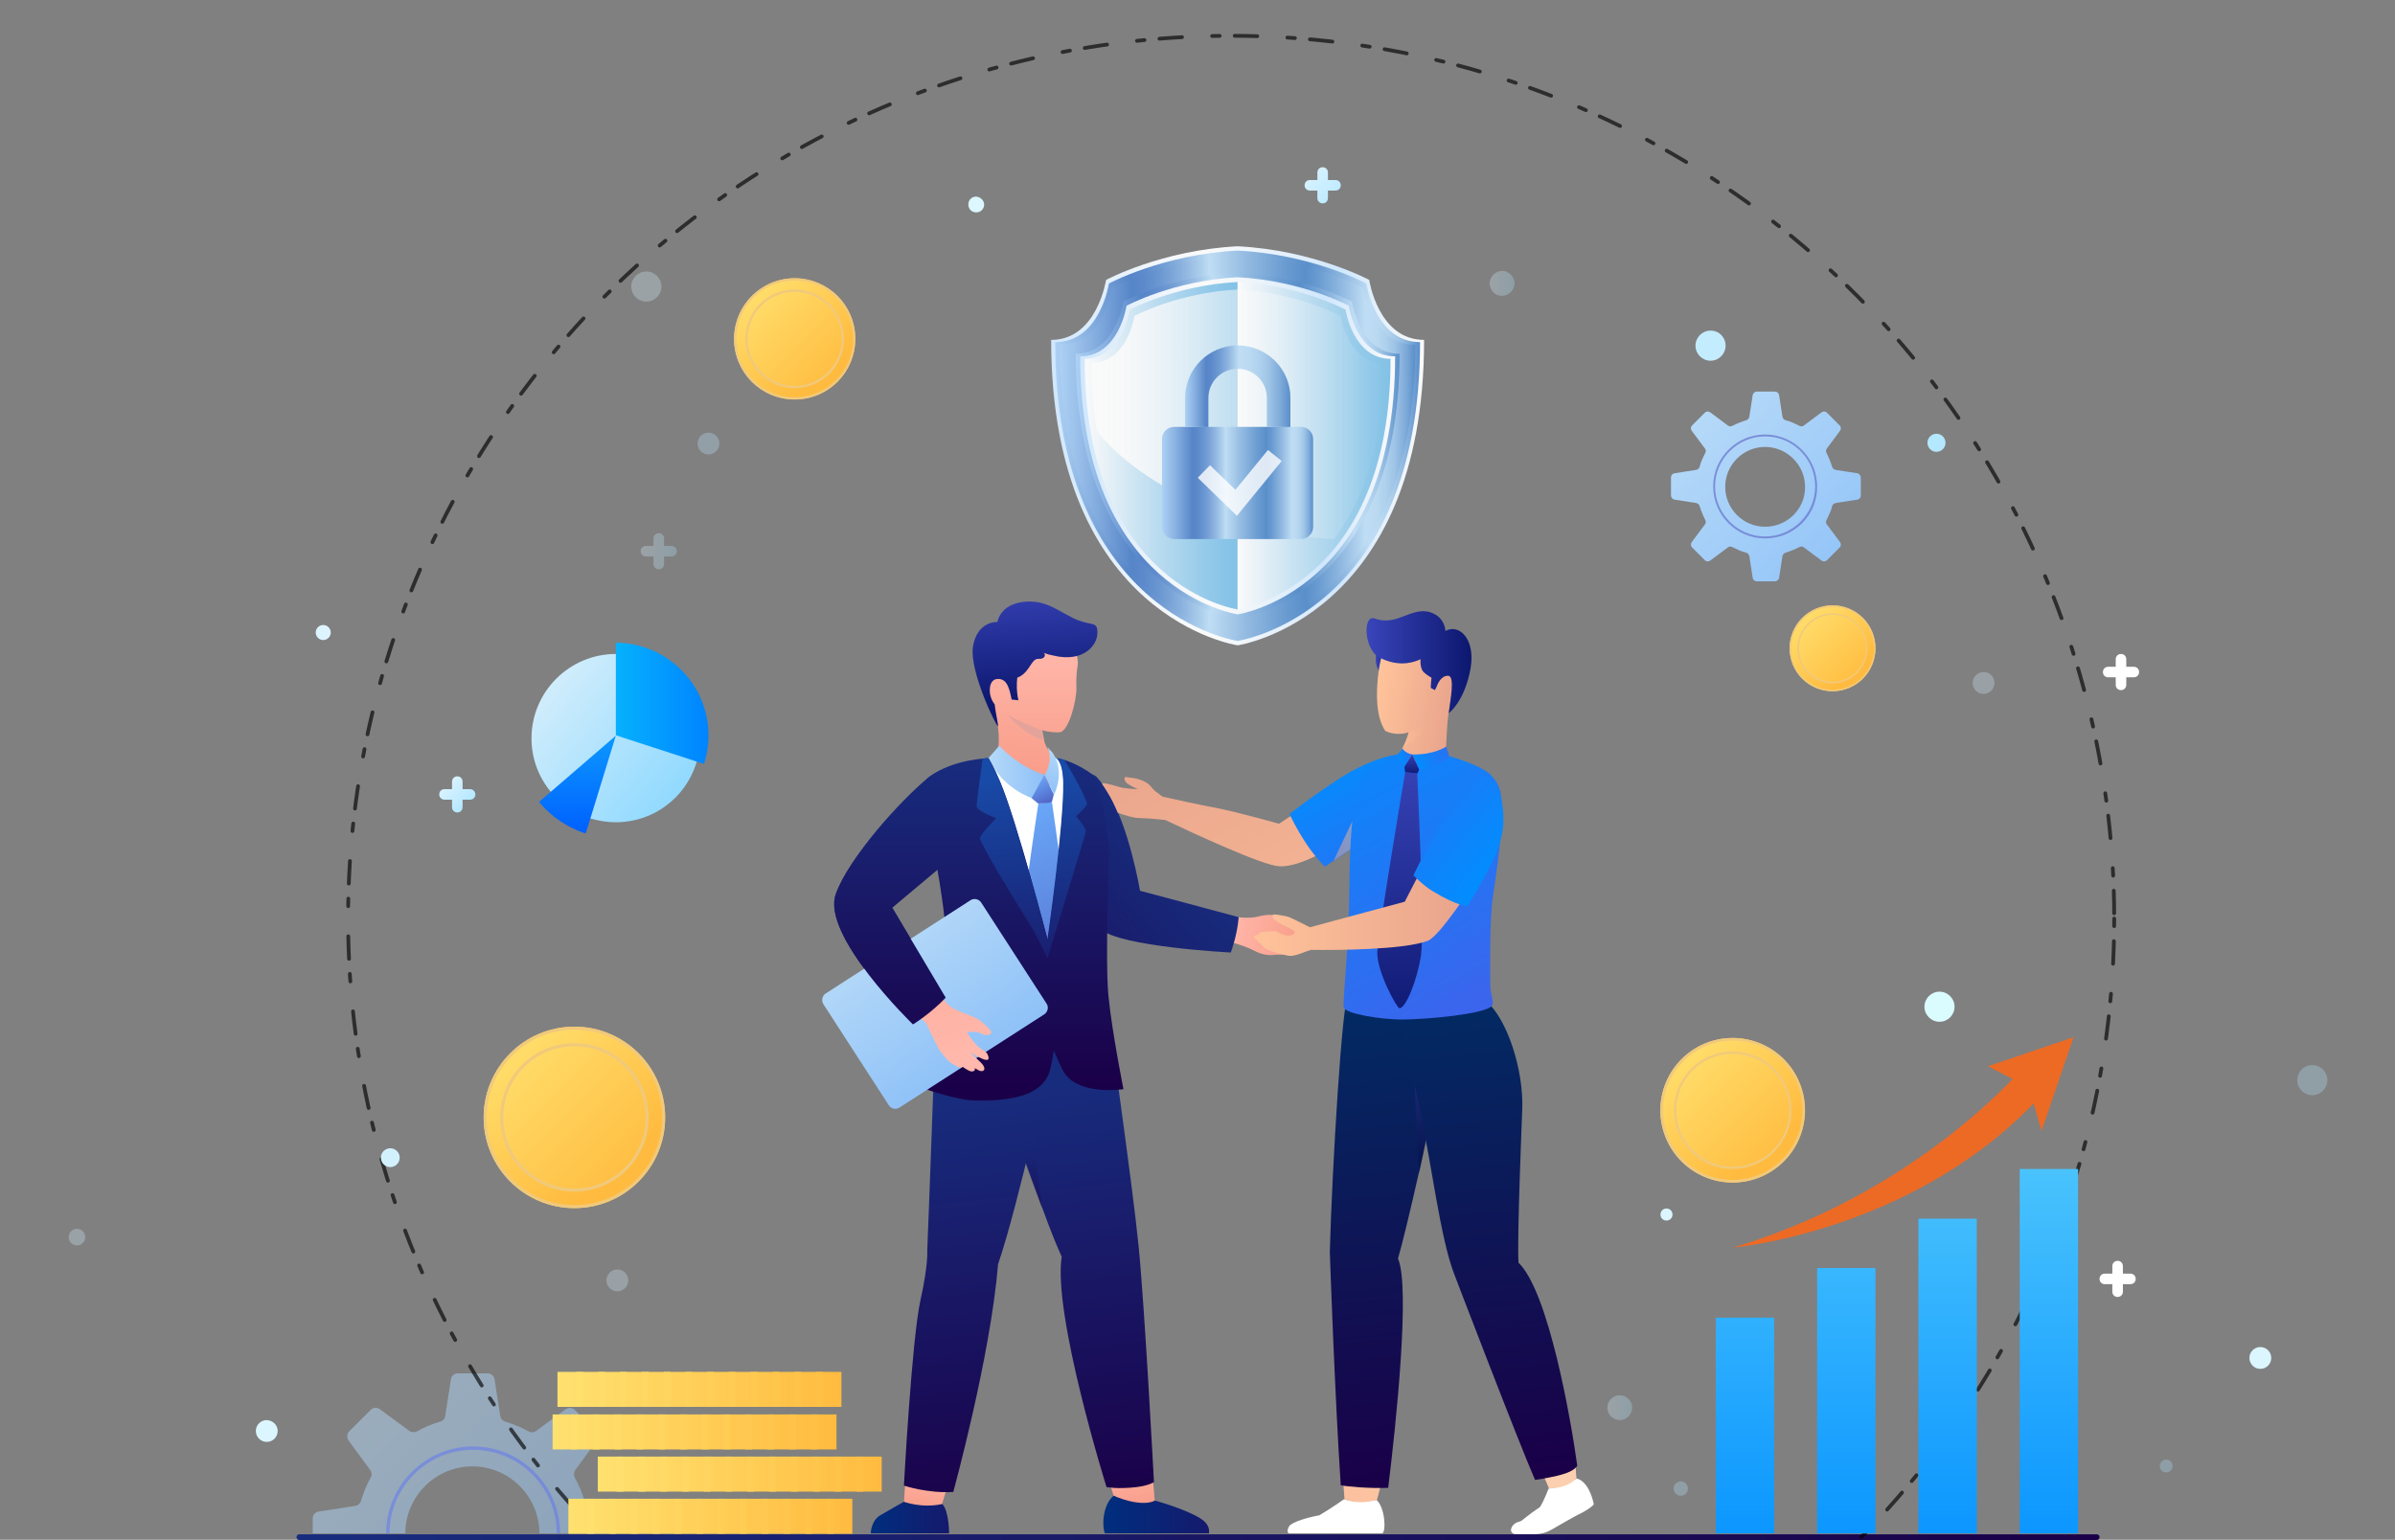 <svg width="636" height="409" viewBox="0 0 636 409" fill="none" xmlns="http://www.w3.org/2000/svg">
<rect x="0" y="0" width="636" height="409" fill="#808080" stroke="none"/>
<g clip-path="url(#clip0_2149_6860)">
<path d="M556.786 409.072H79.493C79.041 409.072 78.74 408.771 78.74 408.319C78.74 407.867 79.041 407.566 79.493 407.566H556.786C557.238 407.566 557.539 407.867 557.539 408.319C557.539 408.771 557.238 409.072 556.786 409.072Z" fill="url(#paint0_linear_2149_6860)"/>
<path d="M494.139 131.619V126.819C494.139 126.319 493.739 125.819 493.239 125.719L487.439 124.819C487.039 124.719 486.639 124.419 486.539 124.019C486.139 122.719 485.639 121.519 485.039 120.319C484.839 119.919 484.839 119.519 485.139 119.119L488.639 114.419C488.939 114.019 488.939 113.419 488.539 113.019L485.139 109.619C484.739 109.219 484.139 109.219 483.739 109.519L479.039 113.019C478.739 113.319 478.239 113.319 477.839 113.119C476.639 112.519 475.439 111.919 474.139 111.619C473.739 111.519 473.439 111.119 473.339 110.719L472.439 104.919C472.339 104.419 471.939 104.019 471.339 104.019H466.539C466.039 104.019 465.539 104.419 465.439 104.919L464.539 110.719C464.439 111.119 464.139 111.519 463.739 111.619C462.439 112.019 461.239 112.519 460.039 113.119C459.639 113.319 459.239 113.319 458.839 113.019L454.139 109.519C453.739 109.219 453.139 109.219 452.739 109.619L449.339 113.019C448.939 113.419 448.939 114.019 449.239 114.419L452.739 119.119C453.039 119.419 453.039 119.919 452.839 120.319C452.239 121.519 451.639 122.719 451.339 124.019C451.239 124.419 450.839 124.719 450.439 124.819L444.639 125.719C444.139 125.819 443.739 126.219 443.739 126.819V131.619C443.739 132.119 444.139 132.619 444.639 132.719L450.439 133.619C450.839 133.719 451.239 134.019 451.339 134.419C451.739 135.719 452.239 136.919 452.839 138.119C453.039 138.519 453.039 138.919 452.739 139.319L449.239 144.019C448.939 144.419 448.939 145.019 449.339 145.419L452.739 148.819C453.139 149.219 453.739 149.219 454.139 148.919L458.839 145.419C459.139 145.119 459.639 145.119 460.039 145.319C461.239 145.919 462.439 146.519 463.739 146.819C464.139 146.919 464.439 147.319 464.539 147.719L465.439 153.519C465.539 154.019 465.939 154.419 466.539 154.419H471.339C471.839 154.419 472.339 154.019 472.439 153.519L473.339 147.719C473.439 147.319 473.739 146.919 474.139 146.819C475.439 146.419 476.639 145.919 477.839 145.319C478.239 145.119 478.639 145.119 479.039 145.419L483.739 148.919C484.139 149.219 484.739 149.219 485.139 148.819L488.539 145.419C488.939 145.019 488.939 144.419 488.639 144.019L485.139 139.319C484.839 139.019 484.839 138.519 485.039 138.119C485.639 136.919 486.239 135.719 486.539 134.419C486.639 134.019 487.039 133.719 487.439 133.619L493.239 132.719C493.739 132.619 494.139 132.219 494.139 131.619ZM468.739 139.919C462.839 139.919 458.139 135.119 458.139 129.319C458.139 123.419 462.939 118.719 468.739 118.719C474.539 118.719 479.339 123.519 479.339 129.319C479.439 135.119 474.639 139.919 468.739 139.919Z" fill="url(#paint1_linear_2149_6860)"/>
<path d="M468.739 143.019C461.139 143.019 454.939 136.819 454.939 129.219C454.939 121.619 461.139 115.419 468.739 115.419C476.339 115.419 482.539 121.619 482.539 129.219C482.639 136.819 476.439 143.019 468.739 143.019ZM468.739 115.919C461.439 115.919 455.439 121.919 455.439 129.219C455.439 136.519 461.439 142.519 468.739 142.519C476.039 142.519 482.039 136.519 482.039 129.219C482.039 121.919 476.139 115.919 468.739 115.919Z" fill="url(#paint2_linear_2149_6860)"/>
<path opacity="0.5" d="M166.439 401.519L156.739 400.019C156.039 399.919 155.439 399.419 155.239 398.719C154.639 396.519 153.739 394.519 152.639 392.519C152.339 391.919 152.339 391.119 152.739 390.519L158.539 382.619C159.039 381.919 158.939 380.919 158.339 380.219L152.639 374.519C152.039 373.919 151.039 373.819 150.239 374.319L142.339 380.119C141.739 380.519 141.039 380.619 140.339 380.219C138.439 379.119 136.339 378.319 134.139 377.619C133.439 377.419 132.939 376.819 132.839 376.119L131.339 366.419C131.239 365.519 130.439 364.819 129.539 364.819H121.539C120.639 364.819 119.839 365.519 119.739 366.419L118.239 376.119C118.139 376.819 117.639 377.419 116.939 377.619C114.739 378.219 112.739 379.119 110.739 380.219C110.139 380.519 109.339 380.519 108.739 380.119L100.839 374.319C100.139 373.819 99.139 373.819 98.439 374.519L92.739 380.219C92.139 380.819 92.039 381.819 92.539 382.619L98.339 390.519C98.739 391.119 98.839 391.819 98.439 392.519C97.339 394.419 96.539 396.519 95.839 398.719C95.639 399.419 95.039 399.919 94.339 400.019L84.639 401.519C83.739 401.619 83.039 402.419 83.039 403.319V407.319H107.639C107.639 397.519 115.639 389.519 125.439 389.519C135.239 389.519 143.239 397.519 143.239 407.319H167.839V403.319C167.939 402.419 167.339 401.619 166.439 401.519Z" fill="url(#paint3_linear_2149_6860)"/>
<path d="M125.639 384.219C112.939 384.219 102.539 394.619 102.539 407.319H103.439C103.439 395.119 113.339 385.119 125.639 385.119C137.839 385.119 147.839 395.019 147.839 407.319H148.739C148.739 394.619 138.339 384.219 125.639 384.219Z" fill="url(#paint4_linear_2149_6860)"/>
<path d="M292.739 387.819L295.739 397.319L301.439 401.719L306.639 398.619L305.739 387.219" fill="url(#paint5_linear_2149_6860)"/>
<path d="M240.539 391.519L239.939 400.719C239.939 400.719 246.439 402.819 249.339 402.219L251.939 393.719L240.539 391.519Z" fill="url(#paint6_linear_2149_6860)"/>
<path d="M306.439 393.719C306.439 393.719 305.039 394.619 301.839 395.019C296.839 395.619 293.839 395.019 293.839 395.019C293.839 395.019 279.539 349.219 281.939 333.819C280.639 331.019 278.839 326.519 276.839 321.019C274.939 315.919 272.839 310.219 270.839 304.519C265.939 290.619 261.539 277.419 261.539 277.419L293.839 266.319C293.839 266.319 300.739 314.619 302.339 330.819C303.939 346.419 306.439 393.719 306.439 393.719Z" fill="url(#paint7_linear_2149_6860)"/>
<path opacity="0.4" d="M276.739 321.019C274.839 315.919 272.739 310.219 270.739 304.519L273.839 299.319L276.739 321.019Z" fill="url(#paint8_linear_2149_6860)"/>
<path d="M279.439 278.819L248.239 278.119C248.239 278.119 246.539 325.619 246.239 332.019C246.239 332.019 246.539 336.019 244.439 345.319C242.139 355.619 240.039 394.619 240.039 394.619C240.039 394.619 246.139 396.719 253.139 396.319C253.139 396.319 263.039 360.319 265.039 335.819C270.439 320.119 279.439 278.819 279.439 278.819Z" fill="url(#paint9_linear_2149_6860)"/>
<path d="M341.54 249.619C341.44 249.919 341.04 250.219 340.84 250.519C340.64 250.919 340.74 251.519 340.44 251.919C340.24 252.219 342.54 252.919 342.34 253.219C342.04 253.619 339.14 253.619 338.64 253.619C336.54 253.919 334.74 253.419 333.04 252.519C331.94 251.919 328.64 250.619 327.14 250.419C321.44 249.619 299.94 248.019 296.04 246.419C287.54 242.819 281.64 227.119 281.64 227.119L299.54 225.719C299.54 225.719 301.34 236.519 302.04 237.619C302.74 238.619 323.04 243.119 329.54 243.719C330.64 243.819 332.74 243.819 333.84 243.519C334.94 243.219 337.34 242.719 338.74 243.219C340.14 243.719 345.34 246.619 345.44 247.019C345.24 246.919 345.24 249.419 341.54 249.619Z" fill="url(#paint10_linear_2149_6860)"/>
<path d="M326.839 253.019C326.839 253.019 328.539 248.619 328.939 243.619L302.739 236.619C302.739 236.619 299.839 219.319 294.039 210.219C292.739 208.219 291.539 206.519 290.739 206.019C282.839 201.819 280.739 229.619 280.739 229.619C280.739 229.619 285.439 240.319 292.139 246.719C297.139 251.519 326.839 253.019 326.839 253.019Z" fill="url(#paint11_linear_2149_6860)"/>
<path d="M295.039 277.819C295.039 277.819 293.639 278.219 259.539 277.719C260.039 275.819 249.239 231.519 249.239 228.219C249.339 225.619 246.139 210.919 247.239 208.719C248.839 205.519 255.639 203.219 262.439 201.419C267.639 200.019 273.439 198.819 273.439 198.819L282.239 202.019C282.239 202.019 289.139 205.919 290.339 207.219C291.439 212.019 292.239 250.819 292.539 259.419C292.739 261.819 295.039 277.819 295.039 277.819Z" fill="white"/>
<path d="M275.039 209.619C267.939 208.219 262.439 201.419 262.439 201.419L264.239 200.519C264.239 200.519 265.039 199.719 265.139 198.519C265.739 192.219 263.239 185.819 263.239 185.819C267.639 188.919 273.439 190.819 276.339 191.819C276.439 192.319 276.639 194.719 277.239 196.719C277.639 197.919 278.039 199.019 278.739 199.519C279.039 199.519 282.239 211.019 275.039 209.619Z" fill="url(#paint12_linear_2149_6860)"/>
<path d="M277.339 196.619C272.339 195.519 267.739 190.119 267.739 190.119L276.439 191.819C276.539 192.219 276.839 194.619 277.339 196.619Z" fill="#E3A39A"/>
<path d="M281.44 194.519C279.94 194.619 278.24 194.419 276.14 193.819C276.14 193.819 274.14 193.019 271.44 191.819C269.14 190.719 265.84 189.319 263.84 187.219L262.24 183.419C260.64 177.719 263.04 170.919 264.64 168.819C269.94 161.819 283.74 163.819 286.04 174.519C286.24 175.319 286.24 176.219 286.14 177.019C285.94 178.219 285.74 180.219 285.84 182.619C285.94 186.219 283.74 194.319 281.44 194.519Z" fill="url(#paint13_linear_2149_6860)"/>
<path d="M279.639 174.119C278.639 173.919 278.239 173.819 277.139 173.419C277.639 173.619 277.839 175.119 275.739 175.019C273.739 174.919 273.539 178.719 270.139 180.019C269.939 181.719 269.939 183.819 270.439 186.019L268.639 185.819C268.439 184.819 268.039 182.619 267.239 181.519C267.139 181.319 266.239 180.019 264.439 180.419C263.739 180.619 262.839 181.319 262.839 183.319C262.839 184.919 263.439 186.219 264.139 187.119C264.439 189.619 265.039 192.119 265.039 192.919C264.439 192.819 257.539 178.419 258.339 172.019C259.039 167.019 262.139 165.219 264.839 165.219C266.239 159.619 272.939 159.319 276.339 160.119C279.539 160.919 281.439 162.419 285.039 164.219C289.239 166.219 290.939 165.119 291.339 167.019C292.139 170.819 288.139 176.219 279.639 174.119Z" fill="url(#paint14_linear_2149_6860)"/>
<path d="M321.039 407.319H293.439C292.639 405.919 292.639 399.819 295.739 397.319C295.739 397.319 302.739 400.519 306.739 398.619C306.739 398.619 314.539 400.719 318.739 403.319C320.839 404.619 321.239 406.119 321.039 407.319Z" fill="url(#paint15_linear_2149_6860)"/>
<path d="M240.039 398.919C240.039 398.919 236.239 401.019 233.739 402.519C231.239 404.019 231.239 407.319 231.239 407.319H252.039C252.039 407.319 252.039 401.419 250.239 399.519C244.739 400.719 240.039 398.919 240.039 398.919Z" fill="url(#paint16_linear_2149_6860)"/>
<path d="M275.74 213.419C275.74 213.419 269.74 252.519 270.24 260.019C270.74 267.519 278.04 278.719 279.44 278.719C281.14 278.719 285.14 266.319 285.24 260.719C285.44 255.119 279.34 213.019 279.34 213.019L275.74 213.419Z" fill="url(#paint17_linear_2149_6860)"/>
<path d="M265.339 198.119C265.339 198.119 270.739 203.919 277.439 205.819L274.039 212.019C274.039 212.019 265.839 209.319 262.539 201.319L265.339 198.119Z" fill="url(#paint18_linear_2149_6860)"/>
<path d="M278.139 198.419C278.139 198.419 279.939 201.619 277.439 205.819L279.939 211.019C279.939 211.019 282.939 205.119 279.639 200.119C279.439 199.819 279.239 199.619 278.939 199.319L278.139 198.419Z" fill="url(#paint19_linear_2149_6860)"/>
<path d="M277.339 205.819L273.939 212.019L275.639 213.419C275.639 213.419 278.539 213.419 279.339 213.019L279.839 211.019L277.339 205.819Z" fill="url(#paint20_linear_2149_6860)"/>
<path d="M281.039 201.519C281.039 201.519 282.239 202.119 282.439 207.919C282.739 219.319 278.239 249.719 278.239 249.719C278.239 249.719 270.039 218.019 265.539 207.519C263.739 203.319 262.539 201.419 262.539 201.419C262.539 201.419 253.439 201.519 246.739 206.319C246.039 206.819 245.639 208.119 245.339 209.019L248.739 230.019C248.739 230.019 253.539 254.019 251.039 269.719C250.239 274.719 245.839 289.319 245.839 289.319C245.839 289.319 253.739 292.119 258.439 292.319C274.239 292.819 277.239 288.019 278.439 285.419C279.239 283.419 279.839 279.019 279.839 279.019C279.839 279.019 281.839 284.019 282.939 285.419C287.239 291.019 298.339 289.319 298.339 289.319C298.339 289.319 295.239 273.819 294.339 264.419C293.439 255.019 294.539 226.519 294.539 226.519C294.539 226.519 293.539 213.419 290.639 206.219C288.839 204.519 283.639 201.719 281.039 201.519Z" fill="url(#paint21_linear_2149_6860)"/>
<path d="M221.939 237.519C218.039 248.519 242.439 272.119 242.439 272.119C242.439 272.119 247.039 269.319 251.139 265.019L236.939 241.119L248.839 229.919L245.439 208.919C238.039 214.919 225.439 227.719 221.939 237.519Z" fill="url(#paint22_linear_2149_6860)"/>
<path d="M236.039 293.619L218.639 266.719C218.039 265.819 218.339 264.519 219.239 263.919L257.739 239.119C258.639 238.519 259.939 238.819 260.539 239.719L277.939 266.619C278.539 267.519 278.239 268.819 277.339 269.419L238.839 294.219C237.839 294.819 236.639 294.519 236.039 293.619Z" fill="url(#paint23_linear_2149_6860)"/>
<path d="M259.839 274.219C262.039 275.519 263.639 274.819 263.139 273.919C262.639 273.019 260.339 271.019 259.539 270.619C258.639 270.119 256.439 269.319 255.439 268.919C255.039 268.819 254.439 268.519 253.839 268.219C252.439 267.619 251.239 266.519 250.439 265.219C247.239 259.719 238.439 244.519 236.839 241.119C240.039 237.819 242.839 235.119 246.239 231.719C246.839 231.119 235.639 219.119 235.639 219.119C235.639 219.119 221.039 234.819 221.739 239.619C223.439 251.319 245.939 271.819 245.939 271.819C246.339 272.819 249.439 278.919 249.439 278.919C249.439 278.919 250.939 280.819 251.539 281.519C252.039 282.119 254.439 283.619 255.039 283.619C255.339 283.619 255.539 283.519 255.539 283.319C256.539 284.019 257.539 284.619 258.039 284.619C258.639 284.619 259.039 284.319 258.839 283.719C259.539 284.119 260.139 284.519 260.539 284.519C261.539 284.619 261.839 283.619 260.539 282.319C259.239 281.019 257.139 279.119 257.139 279.119C257.339 279.319 257.539 279.419 257.639 279.519C258.339 280.019 260.839 281.419 261.739 281.519C262.739 281.719 262.639 280.919 262.239 280.019C261.839 279.219 260.539 278.819 259.539 277.819C258.439 276.819 256.739 274.219 256.739 274.219C256.739 274.219 258.139 273.919 259.839 274.219Z" fill="url(#paint24_linear_2149_6860)"/>
<path d="M221.939 237.519C218.039 248.519 242.439 272.119 242.439 272.119C242.439 272.119 247.039 269.319 251.139 265.019L236.939 241.119L250.539 229.719L246.539 206.519C239.139 212.619 225.439 227.719 221.939 237.519Z" fill="url(#paint25_linear_2149_6860)"/>
<path d="M285.739 216.819C285.739 216.819 288.539 220.019 288.339 220.819C288.039 222.419 278.139 254.619 278.139 254.619C278.139 254.619 275.839 249.119 272.339 243.719C268.939 238.319 259.939 223.519 260.239 222.519C260.539 221.419 264.539 217.319 264.539 217.319C264.539 217.319 259.239 215.519 259.339 214.019C259.439 212.619 260.939 201.519 260.939 201.519C261.839 201.319 262.439 201.319 262.439 201.319C262.439 201.319 263.639 203.219 265.439 207.419C269.939 218.019 278.139 249.619 278.139 249.619C278.139 249.619 282.539 219.119 282.339 207.819C282.239 202.119 280.339 201.319 280.339 201.319C280.839 201.419 281.939 201.519 282.639 201.919C284.339 204.419 288.739 212.519 288.639 213.519C288.539 214.419 285.739 216.819 285.739 216.819Z" fill="url(#paint26_linear_2149_6860)"/>
<path d="M354.04 224.819C354.04 224.819 345.34 230.419 339.74 230.119C337.54 230.019 331.74 227.819 325.74 225.219C319.64 222.619 313.24 219.619 309.44 217.819C309.44 217.819 304.94 217.319 302.84 217.319C300.84 217.319 298.04 216.319 296.84 215.919C295.94 213.819 295.04 211.919 293.94 210.219C293.54 209.519 293.04 208.819 292.64 208.219C292.74 208.019 293.14 208.019 293.64 208.119C294.84 208.319 297.84 209.219 297.84 209.219C297.84 209.219 297.84 209.219 299.34 209.419C300.84 209.619 302.14 209.619 302.14 209.619C302.14 209.619 299.84 208.619 299.14 207.919C298.44 207.219 298.44 206.219 299.14 206.419C299.84 206.619 301.44 206.519 303.54 207.419C305.54 208.319 305.64 209.219 306.74 210.119C307.84 211.019 308.74 211.619 308.74 211.619C311.54 212.219 318.04 213.719 323.04 214.619C329.44 215.919 339.64 218.819 339.64 218.819L346.94 214.019L354.04 224.819Z" fill="url(#paint27_linear_2149_6860)"/>
<path d="M367.04 407.319C366.94 407.319 366.94 407.319 367.04 407.319H342.24C342.04 407.219 342.04 407.119 342.04 407.119C342.04 407.119 341.64 406.619 342.34 405.419C343.14 404.219 347.54 403.019 350.34 402.519C353.44 400.719 356.94 398.219 356.94 398.219C360.04 399.419 365.54 398.419 365.54 398.419C367.84 400.519 368.14 406.919 367.04 407.319Z" fill="white"/>
<path d="M423.239 399.619C422.439 400.519 420.839 401.519 419.139 402.319C418.239 402.719 415.039 404.619 411.839 406.419C410.639 407.119 409.139 407.519 407.739 407.519H402.539C401.539 407.519 401.239 406.819 401.239 406.419C401.339 405.319 402.239 404.419 403.739 404.119C404.139 404.019 405.639 402.519 408.939 400.319C409.939 398.819 411.239 395.419 411.239 395.419C415.939 394.819 418.639 392.719 418.639 392.719C421.539 393.419 422.839 397.519 423.239 399.619Z" fill="white"/>
<path d="M356.739 394.319C356.839 395.719 356.939 397.019 357.039 398.219C359.439 399.319 362.939 399.219 365.639 398.419C365.839 397.919 366.139 396.719 366.539 395.019C361.739 395.219 358.539 394.719 356.739 394.319Z" fill="url(#paint28_linear_2149_6860)"/>
<path d="M369.839 200.619L363.639 222.019C362.639 222.719 361.639 223.519 360.539 224.319C358.239 225.919 355.939 227.519 354.239 228.619C352.739 229.519 351.839 230.219 351.839 230.219C346.239 224.719 342.439 216.219 342.439 216.219C342.439 216.219 352.239 208.619 358.639 205.019C364.839 201.519 369.839 200.619 369.839 200.619Z" fill="url(#paint29_linear_2149_6860)"/>
<path opacity="0.5" d="M360.74 219.119L360.44 224.319C358.14 225.919 355.84 227.519 354.14 228.619L359.14 218.119L360.74 219.119Z" fill="url(#paint30_linear_2149_6860)"/>
<path d="M375.94 266.119C371.94 260.319 361.54 263.219 358.04 264.419C356.44 265.019 353.74 310.419 353.14 332.419C353.14 333.419 354.54 372.119 356.04 394.519C357.84 394.919 363.84 395.419 368.64 395.219C370.74 378.219 374.54 341.719 371.24 334.319C372.24 331.019 374.74 320.619 376.74 311.719C377.54 308.219 378.24 304.919 378.74 302.419C379.24 300.119 379.54 298.519 379.64 297.919C379.84 296.619 380.04 295.019 380.14 293.119C380.74 285.019 380.14 272.219 375.94 266.119Z" fill="url(#paint31_linear_2149_6860)"/>
<path d="M418.64 392.619C418.54 391.819 418.44 390.719 418.44 389.519C414.34 392.019 410.04 392.319 410.04 392.319C410.84 394.219 411.34 395.319 411.34 395.419C411.24 395.319 416.04 395.619 418.64 392.619Z" fill="url(#paint32_linear_2149_6860)"/>
<path d="M418.84 389.319C417.24 377.519 411.24 343.019 403.24 335.419C402.84 328.419 404.14 297.519 404.24 294.719C404.64 284.219 400.24 270.719 394.74 266.019L370.64 266.519L377.54 297.819C379.94 307.519 382.44 329.019 386.24 338.619C386.54 339.419 403.14 382.819 407.64 393.119C407.64 393.119 411.34 392.619 414.64 391.719C418.34 390.719 418.84 389.319 418.84 389.319Z" fill="url(#paint33_linear_2149_6860)"/>
<path d="M362.84 204.319C363.94 202.719 368.24 201.019 371.64 200.219C374.54 199.719 378.74 199.319 383.94 200.619C389.94 202.219 394.74 204.419 396.14 206.119C398.74 209.219 400.54 211.219 396.44 238.219C395.54 244.019 395.74 257.719 395.74 261.119C395.74 264.519 396.94 266.219 396.14 267.219C394.24 269.419 378.54 270.819 372.24 270.819C366.74 270.819 357.34 269.319 356.84 267.619C356.44 266.219 358.24 251.919 358.34 236.019C358.44 208.919 361.84 205.419 362.84 204.319Z" fill="url(#paint34_linear_2149_6860)"/>
<path d="M373.14 205.119C373.14 205.119 365.94 247.919 365.74 253.019C365.64 258.119 370.94 267.819 371.64 267.819C373.34 267.819 376.34 260.319 377.34 253.819C378.34 247.319 376.34 205.419 376.34 205.419L373.14 205.119Z" fill="url(#paint35_linear_2149_6860)"/>
<path d="M383.94 200.619C383.94 200.619 378.04 205.119 371.64 200.219C371.64 200.219 372.44 198.719 372.54 198.419C372.94 197.819 373.54 196.419 374.04 194.619C374.04 194.519 374.14 194.319 374.14 194.219C374.24 193.619 374.34 193.019 374.44 192.419C374.54 191.319 374.54 190.019 374.34 188.619L374.94 188.119L385.14 180.119L386.34 179.219C386.34 179.219 386.04 181.119 385.54 184.019C385.24 185.619 384.94 187.519 384.64 189.519C384.14 193.419 383.94 200.619 383.94 200.619Z" fill="url(#paint36_linear_2149_6860)"/>
<path opacity="0.5" d="M381.739 189.619C380.239 191.719 376.939 196.019 372.639 198.319C373.039 197.719 373.639 196.319 374.139 194.519C373.439 194.719 372.839 194.819 372.239 194.919C372.239 194.419 372.339 193.919 372.239 193.419L372.939 193.019L374.439 192.319L382.539 188.419C382.539 188.319 382.239 188.819 381.739 189.619Z" fill="url(#paint37_linear_2149_6860)"/>
<path d="M365.64 172.919C365.64 172.919 364.24 177.019 367.44 179.719L368.54 173.119L365.64 172.919Z" fill="url(#paint38_linear_2149_6860)"/>
<path d="M383.34 187.519C382.84 188.219 382.24 188.919 381.64 189.619C380.64 190.719 379.54 191.619 378.34 192.519C376.74 193.619 375.34 194.219 374.04 194.519C373.34 194.719 372.74 194.819 372.14 194.919C369.44 195.119 367.84 194.119 367.84 194.119C365.34 190.319 365.44 184.219 365.94 179.619C366.14 177.719 366.44 176.119 366.74 174.919C366.94 173.919 367.14 173.219 367.14 173.219V173.119C368.24 167.119 376.24 166.919 381.74 170.319C382.04 170.519 382.34 170.719 382.64 170.919C384.14 172.019 385.44 173.419 386.24 175.119C387.54 177.919 386.74 181.119 385.44 183.919C385.34 184.019 385.34 184.219 385.24 184.319C384.74 185.519 384.04 186.619 383.34 187.519Z" fill="url(#paint39_linear_2149_6860)"/>
<path d="M383.84 167.619C383.64 165.319 382.339 163.819 380.939 163.119C375.439 160.219 371.339 166.619 365.139 164.319C361.839 163.019 362.14 172.419 366.24 174.619C370.64 176.919 374.44 176.419 377.24 175.119C377.14 176.119 377.24 177.319 377.74 178.119C378.14 178.819 379.439 179.619 380.139 180.019C380.039 181.019 379.939 182.019 379.939 182.719L381.039 183.319C381.239 182.919 381.54 182.419 381.74 181.819C381.74 181.819 382.739 179.319 384.639 179.519C386.439 179.719 385.04 186.519 384.74 189.419C384.74 189.419 388.939 186.419 390.539 177.419C391.839 169.419 387.24 165.619 383.84 167.619Z" fill="url(#paint40_linear_2149_6860)"/>
<path d="M391.24 234.819C391.24 234.819 382.34 248.719 379.14 249.919C372.74 252.319 354.74 252.419 348.14 252.319C346.94 252.619 344.24 253.919 342.74 253.919C342.14 253.919 341.34 253.719 340.54 253.519C339.74 253.319 338.94 253.119 338.44 252.919C337.24 252.719 335.64 251.719 335.44 251.519C335.24 251.319 335.04 250.819 335.04 250.819C335.04 250.819 334.54 250.519 334.24 250.419C333.94 250.219 334.04 249.819 334.04 249.819C332.94 249.519 332.94 248.919 333.14 248.619C333.34 248.319 334.24 248.219 334.24 248.219C334.24 248.219 334.34 247.819 334.84 247.619C335.24 247.519 338.64 247.319 338.64 247.319C339.24 247.619 341.14 248.619 342.24 248.519C343.64 248.419 344.14 247.819 343.64 247.319C343.24 246.919 342.24 246.419 341.94 246.319C341.84 246.319 341.84 246.319 341.84 246.319C341.84 246.319 339.44 245.119 338.44 244.319C337.54 243.519 337.94 243.019 338.24 242.919C338.54 242.819 341.44 243.319 342.04 243.519C343.24 243.919 347.84 246.319 347.84 246.319L373.04 239.519L377.84 230.219L391.24 234.819Z" fill="url(#paint41_linear_2149_6860)"/>
<path d="M389.74 240.619C389.74 240.619 387.34 240.919 380.44 236.719C377.94 235.219 375.34 232.519 375.34 232.519C377.74 227.619 379.54 223.919 385.64 211.619C388.34 206.219 394.44 206.119 394.44 206.119C394.44 206.119 399.24 207.919 399.24 217.619C399.34 225.219 394.04 233.319 389.74 240.619Z" fill="url(#paint42_linear_2149_6860)"/>
<path opacity="0.5" d="M378.84 302.419C378.34 304.919 377.54 308.219 376.84 311.719L375.64 288.219L378.84 302.419Z" fill="url(#paint43_linear_2149_6860)"/>
<path d="M384.04 198.319C384.04 198.319 380.94 200.519 375.04 200.419L376.84 204.419C376.84 204.419 382.14 204.119 384.84 200.819L384.04 198.319Z" fill="url(#paint44_linear_2149_6860)"/>
<path d="M372.439 198.819C372.439 198.819 373.139 200.119 375.139 200.419L373.039 203.719C373.039 203.719 371.739 202.819 371.239 200.319L372.439 198.819Z" fill="url(#paint45_linear_2149_6860)"/>
<path d="M375.039 200.419L372.939 203.719L373.139 205.119L376.439 205.419L376.839 204.419L375.039 200.419Z" fill="url(#paint46_linear_2149_6860)"/>
<path d="M185.94 196.019C185.94 198.419 185.54 200.719 184.84 202.919C181.94 211.919 173.54 218.419 163.54 218.419C161.14 218.419 158.94 218.019 156.74 217.419C152.54 216.119 148.94 213.619 146.24 210.319C143.04 206.419 141.14 201.519 141.14 196.119C141.14 183.819 151.14 173.719 163.54 173.719C175.84 173.719 185.94 183.719 185.94 196.019Z" fill="url(#paint47_linear_2149_6860)"/>
<path d="M188.14 195.319C188.14 197.919 187.74 200.519 186.94 202.919L163.54 195.319V170.719C177.14 170.819 188.14 181.819 188.14 195.319Z" fill="url(#paint48_linear_2149_6860)"/>
<path d="M163.54 195.419L155.54 221.419C150.64 219.819 146.34 216.919 143.14 213.019L163.54 195.419Z" fill="url(#paint49_linear_2149_6860)"/>
<circle cx="326.938" cy="244.006" r="234.5" stroke="black" stroke-opacity="0.65" stroke-linecap="round" stroke-linejoin="round" stroke-dasharray="2 4 6 8"/>
<path d="M471.14 350.019H455.64V407.319H471.14V350.019Z" fill="url(#paint50_linear_2149_6860)"/>
<path d="M550.64 275.519L527.94 283.219L534.44 286.619C526.44 295.019 500.54 319.419 460.14 331.419C460.14 331.419 507.04 327.319 540.04 293.119L542.14 300.419L550.64 275.519Z" fill="#ED6A24"/>
<path d="M498.04 336.819H482.54V407.319H498.04V336.819Z" fill="url(#paint51_linear_2149_6860)"/>
<path d="M524.939 323.719H509.439V407.319H524.939V323.719Z" fill="url(#paint52_linear_2149_6860)"/>
<path d="M551.84 310.519H536.34V407.319H551.84V310.519Z" fill="url(#paint53_linear_2149_6860)"/>
<path d="M152.539 320.919C165.85 320.919 176.639 310.129 176.639 296.819C176.639 283.509 165.85 272.719 152.539 272.719C139.229 272.719 128.439 283.509 128.439 296.819C128.439 310.129 139.229 320.919 152.539 320.919Z" fill="url(#paint54_linear_2149_6860)"/>
<path d="M152.539 320.919C165.85 320.919 176.639 310.129 176.639 296.819C176.639 283.509 165.85 272.719 152.539 272.719C139.229 272.719 128.439 283.509 128.439 296.819C128.439 310.129 139.229 320.919 152.539 320.919Z" fill="#F0C97C"/>
<path d="M152.539 320.119C165.407 320.119 175.839 309.687 175.839 296.819C175.839 283.951 165.407 273.519 152.539 273.519C139.671 273.519 129.239 283.951 129.239 296.819C129.239 309.687 139.671 320.119 152.539 320.119Z" fill="url(#paint55_linear_2149_6860)"/>
<path d="M152.54 316.519C163.42 316.519 172.24 307.699 172.24 296.819C172.24 285.939 163.42 277.119 152.54 277.119C141.66 277.119 132.84 285.939 132.84 296.819C132.84 307.699 141.66 316.519 152.54 316.519Z" fill="#F0C97C"/>
<path d="M152.54 315.719C162.978 315.719 171.44 307.257 171.44 296.819C171.44 286.381 162.978 277.919 152.54 277.919C142.101 277.919 133.64 286.381 133.64 296.819C133.64 307.257 142.101 315.719 152.54 315.719Z" fill="url(#paint56_linear_2149_6860)"/>
<path d="M486.639 183.619C492.935 183.619 498.039 178.515 498.039 172.219C498.039 165.923 492.935 160.819 486.639 160.819C480.343 160.819 475.239 165.923 475.239 172.219C475.239 178.515 480.343 183.619 486.639 183.619Z" fill="url(#paint57_linear_2149_6860)"/>
<path d="M491.035 182.707C496.845 180.28 499.587 173.603 497.161 167.793C494.734 161.983 488.057 159.241 482.247 161.667C476.437 164.094 473.695 170.771 476.121 176.581C478.548 182.391 485.225 185.133 491.035 182.707Z" fill="#F0C97C"/>
<path d="M486.64 183.219C492.715 183.219 497.64 178.294 497.64 172.219C497.64 166.144 492.715 161.219 486.64 161.219C480.565 161.219 475.64 166.144 475.64 172.219C475.64 178.294 480.565 183.219 486.64 183.219Z" fill="url(#paint58_linear_2149_6860)"/>
<path d="M490.95 180.445C495.49 178.043 497.223 172.416 494.821 167.876C492.42 163.336 486.792 161.603 482.252 164.004C477.713 166.406 475.979 172.033 478.381 176.573C480.783 181.113 486.41 182.847 490.95 180.445Z" fill="#F0C97C"/>
<path d="M486.639 181.119C491.555 181.119 495.539 177.134 495.539 172.219C495.539 167.304 491.555 163.319 486.639 163.319C481.724 163.319 477.739 167.304 477.739 172.219C477.739 177.134 481.724 181.119 486.639 181.119Z" fill="url(#paint59_linear_2149_6860)"/>
<path d="M211.039 106.119C219.931 106.119 227.139 98.911 227.139 90.019C227.139 81.127 219.931 73.919 211.039 73.919C202.148 73.919 194.939 81.127 194.939 90.019C194.939 98.911 202.148 106.119 211.039 106.119Z" fill="url(#paint60_linear_2149_6860)"/>
<path d="M217.1 104.921C225.335 101.567 229.291 92.173 225.937 83.938C222.583 75.703 213.189 71.747 204.954 75.101C196.719 78.455 192.763 87.849 196.117 96.084C199.471 104.319 208.865 108.275 217.1 104.921Z" fill="#F0C97C"/>
<path d="M211.039 105.519C219.599 105.519 226.539 98.579 226.539 90.019C226.539 81.458 219.599 74.519 211.039 74.519C202.479 74.519 195.539 81.458 195.539 90.019C195.539 98.579 202.479 105.519 211.039 105.519Z" fill="url(#paint61_linear_2149_6860)"/>
<path d="M216.089 102.085C222.763 99.294 225.912 91.62 223.121 84.945C220.329 78.27 212.656 75.122 205.981 77.913C199.306 80.704 196.157 88.378 198.949 95.053C201.74 101.728 209.414 104.877 216.089 102.085Z" fill="#F0C97C"/>
<path d="M211.039 102.519C217.943 102.519 223.539 96.922 223.539 90.019C223.539 83.115 217.943 77.519 211.039 77.519C204.136 77.519 198.539 83.115 198.539 90.019C198.539 96.922 204.136 102.519 211.039 102.519Z" fill="url(#paint62_linear_2149_6860)"/>
<path d="M460.139 314.119C470.743 314.119 479.339 305.523 479.339 294.919C479.339 284.315 470.743 275.719 460.139 275.719C449.536 275.719 440.939 284.315 440.939 294.919C440.939 305.523 449.536 314.119 460.139 314.119Z" fill="url(#paint63_linear_2149_6860)"/>
<path d="M467.486 312.641C477.272 308.56 481.897 297.318 477.816 287.531C473.734 277.745 462.492 273.12 452.706 277.202C442.92 281.283 438.295 292.525 442.376 302.311C446.458 312.098 457.7 316.723 467.486 312.641Z" fill="#F0C97C"/>
<path d="M478.64 294.919C478.64 305.119 470.34 313.419 460.14 313.419C449.94 313.419 441.64 305.119 441.64 294.919C441.64 284.719 449.94 276.419 460.14 276.419C470.34 276.419 478.64 284.719 478.64 294.919Z" fill="url(#paint64_linear_2149_6860)"/>
<path d="M465.935 309.397C473.929 306.185 477.806 297.1 474.594 289.106C471.382 281.112 462.298 277.235 454.303 280.446C446.309 283.658 442.432 292.743 445.644 300.737C448.856 308.732 457.94 312.609 465.935 309.397Z" fill="#F0C97C"/>
<path d="M460.14 309.919C468.424 309.919 475.14 303.203 475.14 294.919C475.14 286.635 468.424 279.919 460.14 279.919C451.855 279.919 445.14 286.635 445.14 294.919C445.14 303.203 451.855 309.919 460.14 309.919Z" fill="url(#paint65_linear_2149_6860)"/>
<path d="M226.339 398.119H150.939V407.419H226.339V398.119Z" fill="url(#paint66_linear_2149_6860)"/>
<path d="M215.64 398.119H213.84V407.419H215.64V398.119Z" fill="url(#paint67_linear_2149_6860)"/>
<path d="M221.44 398.119H219.64V407.419H221.44V398.119Z" fill="url(#paint68_linear_2149_6860)"/>
<path d="M157.739 398.119H155.939V407.419H157.739V398.119Z" fill="url(#paint69_linear_2149_6860)"/>
<path d="M163.539 398.119H161.739V407.419H163.539V398.119Z" fill="url(#paint70_linear_2149_6860)"/>
<path d="M169.339 398.119H167.539V407.419H169.339V398.119Z" fill="url(#paint71_linear_2149_6860)"/>
<path d="M175.14 398.119H173.34V407.419H175.14V398.119Z" fill="url(#paint72_linear_2149_6860)"/>
<path d="M180.94 398.119H179.14V407.419H180.94V398.119Z" fill="url(#paint73_linear_2149_6860)"/>
<path d="M186.739 398.119H184.939V407.419H186.739V398.119Z" fill="url(#paint74_linear_2149_6860)"/>
<path d="M192.44 398.119H190.64V407.419H192.44V398.119Z" fill="url(#paint75_linear_2149_6860)"/>
<path d="M198.239 398.119H196.439V407.419H198.239V398.119Z" fill="url(#paint76_linear_2149_6860)"/>
<path d="M204.039 398.119H202.239V407.419H204.039V398.119Z" fill="url(#paint77_linear_2149_6860)"/>
<path d="M209.839 398.119H208.039V407.419H209.839V398.119Z" fill="url(#paint78_linear_2149_6860)"/>
<path d="M234.139 386.919H158.739V396.219H234.139V386.919Z" fill="url(#paint79_linear_2149_6860)"/>
<path d="M223.44 386.919H221.64V396.219H223.44V386.919Z" fill="url(#paint80_linear_2149_6860)"/>
<path d="M229.239 386.919H227.439V396.219H229.239V386.919Z" fill="url(#paint81_linear_2149_6860)"/>
<path d="M165.539 386.919H163.739V396.219H165.539V386.919Z" fill="url(#paint82_linear_2149_6860)"/>
<path d="M171.339 386.919H169.539V396.219H171.339V386.919Z" fill="url(#paint83_linear_2149_6860)"/>
<path d="M177.139 386.919H175.339V396.219H177.139V386.919Z" fill="url(#paint84_linear_2149_6860)"/>
<path d="M182.94 386.919H181.14V396.219H182.94V386.919Z" fill="url(#paint85_linear_2149_6860)"/>
<path d="M188.739 386.919H186.939V396.219H188.739V386.919Z" fill="url(#paint86_linear_2149_6860)"/>
<path d="M194.44 386.919H192.64V396.219H194.44V386.919Z" fill="url(#paint87_linear_2149_6860)"/>
<path d="M200.239 386.919H198.439V396.219H200.239V386.919Z" fill="url(#paint88_linear_2149_6860)"/>
<path d="M206.039 386.919H204.239V396.219H206.039V386.919Z" fill="url(#paint89_linear_2149_6860)"/>
<path d="M211.839 386.919H210.039V396.219H211.839V386.919Z" fill="url(#paint90_linear_2149_6860)"/>
<path d="M217.639 386.919H215.839V396.219H217.639V386.919Z" fill="url(#paint91_linear_2149_6860)"/>
<path d="M222.139 375.719H146.739V385.019H222.139V375.719Z" fill="url(#paint92_linear_2149_6860)"/>
<path d="M211.34 375.719H209.54V385.019H211.34V375.719Z" fill="url(#paint93_linear_2149_6860)"/>
<path d="M217.14 375.719H215.34V385.019H217.14V375.719Z" fill="url(#paint94_linear_2149_6860)"/>
<path d="M153.44 375.719H151.64V385.019H153.44V375.719Z" fill="url(#paint95_linear_2149_6860)"/>
<path d="M159.239 375.719H157.439V385.019H159.239V375.719Z" fill="url(#paint96_linear_2149_6860)"/>
<path d="M165.039 375.719H163.239V385.019H165.039V375.719Z" fill="url(#paint97_linear_2149_6860)"/>
<path d="M170.84 375.719H169.04V385.019H170.84V375.719Z" fill="url(#paint98_linear_2149_6860)"/>
<path d="M176.64 375.719H174.84V385.019H176.64V375.719Z" fill="url(#paint99_linear_2149_6860)"/>
<path d="M182.44 375.719H180.64V385.019H182.44V375.719Z" fill="url(#paint100_linear_2149_6860)"/>
<path d="M188.239 375.719H186.439V385.019H188.239V375.719Z" fill="url(#paint101_linear_2149_6860)"/>
<path d="M193.94 375.719H192.14V385.019H193.94V375.719Z" fill="url(#paint102_linear_2149_6860)"/>
<path d="M199.739 375.719H197.939V385.019H199.739V375.719Z" fill="url(#paint103_linear_2149_6860)"/>
<path d="M205.539 375.719H203.739V385.019H205.539V375.719Z" fill="url(#paint104_linear_2149_6860)"/>
<path d="M223.439 364.419H148.039V373.719H223.439V364.419Z" fill="url(#paint105_linear_2149_6860)"/>
<path d="M212.739 364.419H210.939V373.719H212.739V364.419Z" fill="url(#paint106_linear_2149_6860)"/>
<path d="M218.539 364.419H216.739V373.719H218.539V364.419Z" fill="url(#paint107_linear_2149_6860)"/>
<path d="M154.839 364.419H153.039V373.719H154.839V364.419Z" fill="url(#paint108_linear_2149_6860)"/>
<path d="M160.639 364.419H158.839V373.719H160.639V364.419Z" fill="url(#paint109_linear_2149_6860)"/>
<path d="M166.439 364.419H164.639V373.719H166.439V364.419Z" fill="url(#paint110_linear_2149_6860)"/>
<path d="M172.239 364.419H170.439V373.719H172.239V364.419Z" fill="url(#paint111_linear_2149_6860)"/>
<path d="M178.039 364.419H176.239V373.719H178.039V364.419Z" fill="url(#paint112_linear_2149_6860)"/>
<path d="M183.839 364.419H182.039V373.719H183.839V364.419Z" fill="url(#paint113_linear_2149_6860)"/>
<path d="M189.539 364.419H187.739V373.719H189.539V364.419Z" fill="url(#paint114_linear_2149_6860)"/>
<path d="M195.339 364.419H193.539V373.719H195.339V364.419Z" fill="url(#paint115_linear_2149_6860)"/>
<path d="M201.139 364.419H199.339V373.719H201.139V364.419Z" fill="url(#paint116_linear_2149_6860)"/>
<path d="M206.939 364.419H205.139V373.719H206.939V364.419Z" fill="url(#paint117_linear_2149_6860)"/>
<path d="M87.839 168.019C87.839 169.119 86.939 170.019 85.839 170.019C84.739 170.019 83.839 169.119 83.839 168.019C83.839 166.919 84.739 166.019 85.839 166.019C86.939 166.019 87.839 166.919 87.839 168.019Z" fill="url(#paint118_linear_2149_6860)"/>
<path opacity="0.3" d="M171.64 80.119C173.849 80.119 175.64 78.328 175.64 76.119C175.64 73.91 173.849 72.119 171.64 72.119C169.431 72.119 167.64 73.91 167.64 76.119C167.64 78.328 169.431 80.119 171.64 80.119Z" fill="url(#paint119_linear_2149_6860)"/>
<path opacity="0.3" d="M20.439 330.819C21.654 330.819 22.639 329.834 22.639 328.619C22.639 327.404 21.654 326.419 20.439 326.419C19.224 326.419 18.239 327.404 18.239 328.619C18.239 329.834 19.224 330.819 20.439 330.819Z" fill="url(#paint120_linear_2149_6860)"/>
<path d="M261.34 54.319C261.34 55.519 260.44 56.419 259.24 56.419C258.04 56.419 257.14 55.519 257.14 54.319C257.14 53.119 258.04 52.219 259.24 52.219C260.34 52.319 261.34 53.219 261.34 54.319Z" fill="url(#paint121_linear_2149_6860)"/>
<path opacity="0.3" d="M402.139 74.619C402.539 76.919 400.539 78.919 398.239 78.519C396.939 78.319 395.939 77.219 395.639 75.919C395.239 73.619 397.239 71.619 399.539 72.019C400.839 72.319 401.839 73.419 402.139 74.619Z" fill="url(#paint122_linear_2149_6860)"/>
<path opacity="0.3" d="M433.439 373.919C433.439 375.719 431.939 377.219 430.139 377.219C428.339 377.219 426.839 375.719 426.839 373.919C426.839 372.119 428.339 370.619 430.139 370.619C431.939 370.619 433.439 372.119 433.439 373.919Z" fill="url(#paint123_linear_2149_6860)"/>
<path opacity="0.3" d="M446.339 397.319C447.389 397.319 448.239 396.468 448.239 395.419C448.239 394.37 447.389 393.519 446.339 393.519C445.29 393.519 444.439 394.37 444.439 395.419C444.439 396.468 445.29 397.319 446.339 397.319Z" fill="url(#paint124_linear_2149_6860)"/>
<path d="M514.239 120.019C515.564 120.019 516.639 118.944 516.639 117.619C516.639 116.293 515.564 115.219 514.239 115.219C512.913 115.219 511.839 116.293 511.839 117.619C511.839 118.944 512.913 120.019 514.239 120.019Z" fill="url(#paint125_linear_2149_6860)"/>
<path opacity="0.3" d="M166.839 340.119C166.839 341.719 165.539 343.019 163.939 343.019C162.339 343.019 161.039 341.719 161.039 340.119C161.039 338.519 162.339 337.219 163.939 337.219C165.539 337.219 166.839 338.519 166.839 340.119Z" fill="url(#paint126_linear_2149_6860)"/>
<path d="M73.739 380.119C73.739 381.719 72.439 383.019 70.839 383.019C69.239 383.019 67.939 381.719 67.939 380.119C67.939 378.519 69.239 377.219 70.839 377.219C72.439 377.319 73.739 378.519 73.739 380.119Z" fill="url(#paint127_linear_2149_6860)"/>
<path opacity="0.3" d="M529.639 181.419C529.639 183.019 528.339 184.319 526.739 184.319C525.139 184.319 523.839 183.019 523.839 181.419C523.839 179.819 525.139 178.519 526.739 178.519C528.439 178.519 529.639 179.819 529.639 181.419Z" fill="url(#paint128_linear_2149_6860)"/>
<path d="M603.139 360.719C603.139 362.319 601.839 363.619 600.239 363.619C598.639 363.619 597.339 362.319 597.339 360.719C597.339 359.119 598.639 357.819 600.239 357.819C601.839 357.819 603.139 359.119 603.139 360.719Z" fill="url(#paint129_linear_2149_6860)"/>
<path d="M444.139 322.619C444.139 323.519 443.439 324.219 442.539 324.219C441.639 324.219 440.939 323.519 440.939 322.619C440.939 321.719 441.639 321.019 442.539 321.019C443.439 321.019 444.139 321.719 444.139 322.619Z" fill="url(#paint130_linear_2149_6860)"/>
<path opacity="0.3" d="M188.139 120.719C189.741 120.719 191.039 119.42 191.039 117.819C191.039 116.217 189.741 114.919 188.139 114.919C186.538 114.919 185.239 116.217 185.239 117.819C185.239 119.42 186.538 120.719 188.139 120.719Z" fill="url(#paint131_linear_2149_6860)"/>
<path d="M458.239 91.819C458.239 94.019 456.439 95.819 454.239 95.819C452.039 95.819 450.239 94.019 450.239 91.819C450.239 89.619 452.039 87.819 454.239 87.819C456.539 87.819 458.239 89.619 458.239 91.819Z" fill="url(#paint132_linear_2149_6860)"/>
<path opacity="0.3" d="M614.039 290.919C616.248 290.919 618.039 289.128 618.039 286.919C618.039 284.71 616.248 282.919 614.039 282.919C611.83 282.919 610.039 284.71 610.039 286.919C610.039 289.128 611.83 290.919 614.039 290.919Z" fill="url(#paint133_linear_2149_6860)"/>
<path opacity="0.3" d="M575.239 391.119C576.178 391.119 576.939 390.358 576.939 389.419C576.939 388.48 576.178 387.719 575.239 387.719C574.3 387.719 573.539 388.48 573.539 389.419C573.539 390.358 574.3 391.119 575.239 391.119Z" fill="url(#paint134_linear_2149_6860)"/>
<path d="M519.039 267.419C519.039 269.619 517.239 271.419 515.039 271.419C512.839 271.419 511.039 269.619 511.039 267.419C511.039 265.219 512.839 263.419 515.039 263.419C517.239 263.419 519.039 265.219 519.039 267.419Z" fill="url(#paint135_linear_2149_6860)"/>
<path d="M103.64 310.019C105.02 310.019 106.14 308.9 106.14 307.519C106.14 306.138 105.02 305.019 103.64 305.019C102.259 305.019 101.14 306.138 101.14 307.519C101.14 308.9 102.259 310.019 103.64 310.019Z" fill="url(#paint136_linear_2149_6860)"/>
<path d="M566.639 177.119H564.639V175.119C564.639 174.319 564.039 173.719 563.239 173.719C562.439 173.719 561.839 174.319 561.839 175.119V177.119H559.839C559.039 177.119 558.439 177.719 558.439 178.519C558.439 179.319 559.039 179.919 559.839 179.919H561.839V181.919C561.839 182.719 562.439 183.319 563.239 183.319C564.039 183.319 564.639 182.719 564.639 181.919V179.919H566.639C567.439 179.919 568.039 179.319 568.039 178.519C568.039 177.719 567.439 177.119 566.639 177.119Z" fill="white"/>
<path d="M565.739 338.319H563.739V336.319C563.739 335.519 563.139 334.919 562.339 334.919C561.539 334.919 560.939 335.519 560.939 336.319V338.319H558.939C558.139 338.319 557.539 338.919 557.539 339.719C557.539 340.519 558.139 341.119 558.939 341.119H560.939V343.119C560.939 343.919 561.539 344.519 562.339 344.519C563.139 344.519 563.739 343.919 563.739 343.119V341.119H565.739C566.539 341.119 567.139 340.519 567.139 339.719C567.139 338.919 566.539 338.319 565.739 338.319Z" fill="white"/>
<path opacity="0.3" d="M178.34 145.019H176.34V143.019C176.34 142.219 175.74 141.619 174.94 141.619C174.14 141.619 173.54 142.219 173.54 143.019V145.019H171.54C170.74 145.019 170.14 145.619 170.14 146.419C170.14 147.219 170.74 147.819 171.54 147.819H173.54V149.819C173.54 150.619 174.14 151.219 174.94 151.219C175.74 151.219 176.34 150.619 176.34 149.819V147.819H178.34C179.14 147.819 179.74 147.219 179.74 146.419C179.74 145.619 179.14 145.019 178.34 145.019Z" fill="url(#paint137_linear_2149_6860)"/>
<path d="M124.84 209.619H122.84V207.619C122.84 206.819 122.24 206.219 121.44 206.219C120.64 206.219 120.04 206.819 120.04 207.619V209.619H118.04C117.24 209.619 116.64 210.219 116.64 211.019C116.64 211.819 117.24 212.419 118.04 212.419H120.04V214.419C120.04 215.219 120.64 215.819 121.44 215.819C122.24 215.819 122.84 215.219 122.84 214.419V212.419H124.84C125.64 212.419 126.24 211.819 126.24 211.019C126.24 210.219 125.54 209.619 124.84 209.619Z" fill="url(#paint138_linear_2149_6860)"/>
<path d="M354.639 47.819H352.639V45.819C352.639 45.019 352.039 44.419 351.239 44.419C350.439 44.419 349.839 45.019 349.839 45.819V47.819H347.839C347.039 47.819 346.439 48.419 346.439 49.219C346.439 50.019 347.039 50.619 347.839 50.619H349.839V52.619C349.839 53.419 350.439 54.019 351.239 54.019C352.039 54.019 352.639 53.419 352.639 52.619V50.619H354.639C355.439 50.619 356.039 50.019 356.039 49.219C356.039 48.419 355.439 47.819 354.639 47.819Z" fill="url(#paint139_linear_2149_6860)"/>
</g>
<g clip-path="url(#clip1_2149_6860)">
<path d="M363.599 74.361C363.599 74.361 348.895 66.431 328.656 65.419C308.417 66.431 293.713 74.361 293.713 74.361C293.713 74.361 291.322 90.287 279.14 90.287C279.14 164.239 328.656 171.419 328.656 171.419C328.656 171.419 378.172 164.239 378.172 90.287C365.957 90.287 363.599 74.361 363.599 74.361Z" fill="url(#paint140_linear_2149_6860)"/>
<path d="M362.846 75.307C362.846 75.307 348.469 67.573 328.656 66.561C308.843 67.573 294.466 75.307 294.466 75.307C294.466 75.307 292.141 90.874 280.221 90.874C280.221 163.227 328.656 170.244 328.656 170.244C328.656 170.244 377.092 163.227 377.092 90.874C365.171 90.874 362.846 75.307 362.846 75.307Z" fill="url(#paint141_linear_2149_6860)"/>
<path d="M361.962 76.417C361.962 76.417 347.945 68.878 328.656 67.899C309.367 68.878 295.35 76.417 295.35 76.417C295.35 76.417 293.058 91.593 281.465 91.593C281.465 162.052 328.656 168.906 328.656 168.906C328.656 168.906 375.847 162.052 375.847 91.593C364.221 91.593 361.962 76.417 361.962 76.417Z" fill="url(#paint142_linear_2149_6860)"/>
<path d="M359.014 80.137C359.014 80.137 346.242 73.251 328.656 72.37C311.069 73.251 298.297 80.137 298.297 80.137C298.297 80.137 296.234 93.975 285.656 93.975C285.656 158.201 328.656 164.468 328.656 164.468C328.656 164.468 371.655 158.201 371.655 93.975C361.077 93.975 359.014 80.137 359.014 80.137Z" fill="url(#paint143_linear_2149_6860)"/>
<path d="M358.163 81.214C358.163 81.214 345.751 74.524 328.656 73.643C311.561 74.524 299.15 81.214 299.15 81.214C299.15 81.214 297.152 94.66 286.836 94.66C286.836 157.125 328.656 163.195 328.656 163.195C328.656 163.195 370.477 157.125 370.477 94.66C360.161 94.66 358.163 81.214 358.163 81.214Z" fill="url(#paint144_linear_2149_6860)"/>
<path d="M328.656 161.889V74.916C312.052 75.764 300 82.259 300 82.259C300 82.259 298.035 95.313 288.047 95.313C288.014 155.982 328.656 161.889 328.656 161.889Z" fill="url(#paint145_linear_2149_6860)"/>
<path d="M328.656 161.889V74.916C345.26 75.764 357.312 82.259 357.312 82.259C357.312 82.259 359.277 95.313 369.265 95.313C369.265 155.982 328.656 161.889 328.656 161.889Z" fill="url(#paint146_linear_2149_6860)"/>
<path d="M354.2 143.189C361.438 133.758 367.398 119.072 367.398 96.39C357.868 96.39 356.001 83.923 356.001 83.923C356.001 83.923 344.507 77.722 328.623 76.906C312.773 77.722 301.245 83.923 301.245 83.923C301.245 83.923 299.379 96.39 289.849 96.39C289.849 103.145 290.373 109.183 291.322 114.6C305.863 132.583 337.138 142.667 354.2 143.189Z" fill="url(#paint147_linear_2149_6860)"/>
<path d="M345.489 143.189H311.79C310.022 143.189 308.581 141.753 308.581 139.991V116.591C308.581 114.829 310.022 113.393 311.79 113.393H345.489C347.258 113.393 348.698 114.829 348.698 116.591V139.991C348.698 141.753 347.258 143.189 345.489 143.189Z" fill="url(#paint148_linear_2149_6860)"/>
<path d="M320.895 113.426V105.691C320.895 101.448 324.366 97.956 328.656 97.956C332.946 97.956 336.418 101.416 336.418 105.691V113.426H342.673V105.691C342.673 97.989 336.385 91.756 328.689 91.756C320.993 91.756 314.705 98.022 314.705 105.691V113.426H320.895Z" fill="url(#paint149_linear_2149_6860)"/>
<g opacity="0.8">
<path d="M328.46 137.021L318.078 126.904L321.32 123.575L328.067 130.102L336.712 119.528L340.347 122.466L328.46 137.021Z" fill="white"/>
</g>
</g>
<defs>
<linearGradient id="paint0_linear_2149_6860" x1="89.28" y1="408.314" x2="560.565" y2="408.314" gradientUnits="userSpaceOnUse">
<stop stop-color="#182C7E"/>
<stop offset="1" stop-color="#1A0048"/>
</linearGradient>
<linearGradient id="paint1_linear_2149_6860" x1="451.003" y1="111.448" x2="495.008" y2="155.453" gradientUnits="userSpaceOnUse">
<stop stop-color="#B5D9F8"/>
<stop offset="1" stop-color="#8EC1F8"/>
</linearGradient>
<linearGradient id="paint2_linear_2149_6860" x1="488.613" y1="144.704" x2="449.879" y2="114.476" gradientUnits="userSpaceOnUse">
<stop stop-color="#7489D6"/>
<stop offset="1" stop-color="#7C90D9"/>
</linearGradient>
<linearGradient id="paint3_linear_2149_6860" x1="100.315" y1="373.213" x2="163.001" y2="435.899" gradientUnits="userSpaceOnUse">
<stop stop-color="#B5D9F8"/>
<stop offset="1" stop-color="#8EC1F8"/>
</linearGradient>
<linearGradient id="paint4_linear_2149_6860" x1="156.047" y1="425.406" x2="98.236" y2="380.29" gradientUnits="userSpaceOnUse">
<stop stop-color="#7489D6"/>
<stop offset="1" stop-color="#7C90D9"/>
</linearGradient>
<linearGradient id="paint5_linear_2149_6860" x1="299.081" y1="386.543" x2="301.321" y2="400.4" gradientUnits="userSpaceOnUse">
<stop stop-color="#FFB8AB"/>
<stop offset="1" stop-color="#F99D8A"/>
</linearGradient>
<linearGradient id="paint6_linear_2149_6860" x1="246.853" y1="389.739" x2="244.447" y2="401.106" gradientUnits="userSpaceOnUse">
<stop stop-color="#FFB8AB"/>
<stop offset="1" stop-color="#F99D8A"/>
</linearGradient>
<linearGradient id="paint7_linear_2149_6860" x1="280.216" y1="287.372" x2="291.799" y2="400.369" gradientUnits="userSpaceOnUse">
<stop stop-color="#182C7E"/>
<stop offset="1" stop-color="#1A0048"/>
</linearGradient>
<linearGradient id="paint8_linear_2149_6860" x1="272.764" y1="302.747" x2="274.733" y2="321.955" gradientUnits="userSpaceOnUse">
<stop stop-color="#182C7E"/>
<stop offset="1" stop-color="#1A0048"/>
</linearGradient>
<linearGradient id="paint9_linear_2149_6860" x1="255.062" y1="290.879" x2="266.591" y2="403.354" gradientUnits="userSpaceOnUse">
<stop stop-color="#182C7E"/>
<stop offset="1" stop-color="#1A0048"/>
</linearGradient>
<linearGradient id="paint10_linear_2149_6860" x1="326.527" y1="241.894" x2="346.362" y2="245.861" gradientUnits="userSpaceOnUse">
<stop stop-color="#FFB8AB"/>
<stop offset="1" stop-color="#F99D8A"/>
</linearGradient>
<linearGradient id="paint11_linear_2149_6860" x1="312.423" y1="224.389" x2="246.083" y2="289.106" gradientUnits="userSpaceOnUse">
<stop stop-color="#182C7E"/>
<stop offset="1" stop-color="#1A0048"/>
</linearGradient>
<linearGradient id="paint12_linear_2149_6860" x1="274.017" y1="170.245" x2="270.592" y2="205.271" gradientUnits="userSpaceOnUse">
<stop stop-color="#FFB8AB"/>
<stop offset="1" stop-color="#F99D8A"/>
</linearGradient>
<linearGradient id="paint13_linear_2149_6860" x1="273.947" y1="171.28" x2="273.947" y2="205.46" gradientUnits="userSpaceOnUse">
<stop stop-color="#FFB8AB"/>
<stop offset="1" stop-color="#F99D8A"/>
</linearGradient>
<linearGradient id="paint14_linear_2149_6860" x1="273.817" y1="153.013" x2="275.992" y2="186.611" gradientUnits="userSpaceOnUse">
<stop stop-color="#3945BA"/>
<stop offset="1" stop-color="#0C176F"/>
</linearGradient>
<linearGradient id="paint15_linear_2149_6860" x1="293.019" y1="402.319" x2="321.075" y2="402.319" gradientUnits="userSpaceOnUse">
<stop stop-color="#002E7E"/>
<stop offset="1" stop-color="#151A6D"/>
</linearGradient>
<linearGradient id="paint16_linear_2149_6860" x1="231.215" y1="403.131" x2="251.97" y2="403.131" gradientUnits="userSpaceOnUse">
<stop stop-color="#002E7E"/>
<stop offset="1" stop-color="#151A6D"/>
</linearGradient>
<linearGradient id="paint17_linear_2149_6860" x1="261.51" y1="210.906" x2="297.038" y2="284.052" gradientUnits="userSpaceOnUse">
<stop stop-color="#6DB0FF"/>
<stop offset="1" stop-color="#4B56BB"/>
</linearGradient>
<linearGradient id="paint18_linear_2149_6860" x1="262.512" y1="205.065" x2="277.388" y2="205.065" gradientUnits="userSpaceOnUse">
<stop stop-color="#B5D9F8"/>
<stop offset="1" stop-color="#8EC1F8"/>
</linearGradient>
<linearGradient id="paint19_linear_2149_6860" x1="280.835" y1="198.928" x2="277.328" y2="210.533" gradientUnits="userSpaceOnUse">
<stop stop-color="#B5D9F8"/>
<stop offset="1" stop-color="#8EC1F8"/>
</linearGradient>
<linearGradient id="paint20_linear_2149_6860" x1="274.343" y1="206.136" x2="278.679" y2="215.064" gradientUnits="userSpaceOnUse">
<stop stop-color="#6DB0FF"/>
<stop offset="1" stop-color="#4B56BB"/>
</linearGradient>
<linearGradient id="paint21_linear_2149_6860" x1="271.8" y1="201.729" x2="271.8" y2="288.451" gradientUnits="userSpaceOnUse">
<stop stop-color="#182C7E"/>
<stop offset="1" stop-color="#1A0048"/>
</linearGradient>
<linearGradient id="paint22_linear_2149_6860" x1="221.488" y1="240.539" x2="343.466" y2="240.539" gradientUnits="userSpaceOnUse">
<stop stop-color="#182C7E"/>
<stop offset="1" stop-color="#1A0048"/>
</linearGradient>
<linearGradient id="paint23_linear_2149_6860" x1="235.038" y1="248.061" x2="259.779" y2="282.877" gradientUnits="userSpaceOnUse">
<stop stop-color="#B5D9F8"/>
<stop offset="1" stop-color="#8EC1F8"/>
</linearGradient>
<linearGradient id="paint24_linear_2149_6860" x1="250.689" y1="281.303" x2="230.814" y2="222.846" gradientUnits="userSpaceOnUse">
<stop stop-color="#FFB8AB"/>
<stop offset="1" stop-color="#F99D8A"/>
</linearGradient>
<linearGradient id="paint25_linear_2149_6860" x1="236.268" y1="201.729" x2="236.268" y2="288.451" gradientUnits="userSpaceOnUse">
<stop stop-color="#182C7E"/>
<stop offset="1" stop-color="#1A0048"/>
</linearGradient>
<linearGradient id="paint26_linear_2149_6860" x1="273.32" y1="206.446" x2="279.824" y2="273.144" gradientUnits="userSpaceOnUse">
<stop stop-color="#184AA7"/>
<stop offset="1" stop-color="#190E5B"/>
</linearGradient>
<linearGradient id="paint27_linear_2149_6860" x1="369.039" y1="299.621" x2="305.18" y2="183.391" gradientUnits="userSpaceOnUse">
<stop stop-color="#FFC39A"/>
<stop offset="1" stop-color="#E8A38C"/>
</linearGradient>
<linearGradient id="paint28_linear_2149_6860" x1="410.496" y1="396.64" x2="331.34" y2="396.64" gradientUnits="userSpaceOnUse">
<stop stop-color="#FCCFB0"/>
<stop offset="1" stop-color="#FCBA97"/>
</linearGradient>
<linearGradient id="paint29_linear_2149_6860" x1="379.001" y1="250.402" x2="351.917" y2="201.106" gradientUnits="userSpaceOnUse">
<stop stop-color="#435FEA"/>
<stop offset="1" stop-color="#008EFF"/>
</linearGradient>
<linearGradient id="paint30_linear_2149_6860" x1="362.964" y1="217.269" x2="352.762" y2="230.022" gradientUnits="userSpaceOnUse">
<stop stop-color="#FFC39A"/>
<stop offset="1" stop-color="#E8A38C"/>
</linearGradient>
<linearGradient id="paint31_linear_2149_6860" x1="359.25" y1="255.664" x2="374.182" y2="394.802" gradientUnits="userSpaceOnUse">
<stop stop-color="#002E66"/>
<stop offset="1" stop-color="#1A0048"/>
</linearGradient>
<linearGradient id="paint32_linear_2149_6860" x1="410.492" y1="392.452" x2="331.35" y2="392.452" gradientUnits="userSpaceOnUse">
<stop stop-color="#FCCFB0"/>
<stop offset="1" stop-color="#FCBA97"/>
</linearGradient>
<linearGradient id="paint33_linear_2149_6860" x1="386.976" y1="254.766" x2="401.72" y2="392.154" gradientUnits="userSpaceOnUse">
<stop stop-color="#002E66"/>
<stop offset="1" stop-color="#1A0048"/>
</linearGradient>
<linearGradient id="paint34_linear_2149_6860" x1="398.5" y1="276.575" x2="350.293" y2="188.833" gradientUnits="userSpaceOnUse">
<stop stop-color="#435FEA"/>
<stop offset="1" stop-color="#008EFF"/>
</linearGradient>
<linearGradient id="paint35_linear_2149_6860" x1="370.682" y1="199.3" x2="372.273" y2="275.631" gradientUnits="userSpaceOnUse">
<stop stop-color="#3945BA"/>
<stop offset="1" stop-color="#0C176F"/>
</linearGradient>
<linearGradient id="paint36_linear_2149_6860" x1="364.51" y1="187.79" x2="386.405" y2="191.518" gradientUnits="userSpaceOnUse">
<stop stop-color="#FFC39A"/>
<stop offset="1" stop-color="#E8A38C"/>
</linearGradient>
<linearGradient id="paint37_linear_2149_6860" x1="372.241" y1="193.313" x2="382.543" y2="193.313" gradientUnits="userSpaceOnUse">
<stop stop-color="#FFC39A"/>
<stop offset="1" stop-color="#E8A38C"/>
</linearGradient>
<linearGradient id="paint38_linear_2149_6860" x1="365.315" y1="176.366" x2="368.518" y2="176.366" gradientUnits="userSpaceOnUse">
<stop stop-color="#3945BA"/>
<stop offset="1" stop-color="#0C176F"/>
</linearGradient>
<linearGradient id="paint39_linear_2149_6860" x1="366.244" y1="180.291" x2="387.06" y2="183.835" gradientUnits="userSpaceOnUse">
<stop stop-color="#FFC39A"/>
<stop offset="1" stop-color="#E8A38C"/>
</linearGradient>
<linearGradient id="paint40_linear_2149_6860" x1="362.847" y1="175.861" x2="390.712" y2="175.861" gradientUnits="userSpaceOnUse">
<stop stop-color="#3945BA"/>
<stop offset="1" stop-color="#0C176F"/>
</linearGradient>
<linearGradient id="paint41_linear_2149_6860" x1="333.06" y1="242.085" x2="391.242" y2="242.085" gradientUnits="userSpaceOnUse">
<stop stop-color="#FFC39A"/>
<stop offset="1" stop-color="#E8A38C"/>
</linearGradient>
<linearGradient id="paint42_linear_2149_6860" x1="350.706" y1="192.814" x2="398.816" y2="230.189" gradientUnits="userSpaceOnUse">
<stop stop-color="#435FEA"/>
<stop offset="1" stop-color="#008EFF"/>
</linearGradient>
<linearGradient id="paint43_linear_2149_6860" x1="373.68" y1="289.758" x2="378.498" y2="309.679" gradientUnits="userSpaceOnUse">
<stop stop-color="#2E2A87"/>
<stop offset="1" stop-color="#000E42"/>
</linearGradient>
<linearGradient id="paint44_linear_2149_6860" x1="390.344" y1="197.888" x2="375.513" y2="202.774" gradientUnits="userSpaceOnUse">
<stop stop-color="#435FEA"/>
<stop offset="1" stop-color="#008EFF"/>
</linearGradient>
<linearGradient id="paint45_linear_2149_6860" x1="377.424" y1="199.69" x2="371.446" y2="201.659" gradientUnits="userSpaceOnUse">
<stop stop-color="#435FEA"/>
<stop offset="1" stop-color="#008EFF"/>
</linearGradient>
<linearGradient id="paint46_linear_2149_6860" x1="374.85" y1="199.923" x2="374.978" y2="206.044" gradientUnits="userSpaceOnUse">
<stop stop-color="#3945BA"/>
<stop offset="1" stop-color="#0C176F"/>
</linearGradient>
<linearGradient id="paint47_linear_2149_6860" x1="185.056" y1="213.644" x2="138.556" y2="175.644" gradientUnits="userSpaceOnUse">
<stop stop-color="#89D7FF"/>
<stop offset="0.217" stop-color="#9CDDFE"/>
<stop offset="1" stop-color="#DEF1FB"/>
</linearGradient>
<linearGradient id="paint48_linear_2149_6860" x1="163.535" y1="186.876" x2="188.106" y2="186.876" gradientUnits="userSpaceOnUse">
<stop stop-color="#06B1FD"/>
<stop offset="1" stop-color="#0084FF"/>
</linearGradient>
<linearGradient id="paint49_linear_2149_6860" x1="153.125" y1="168.998" x2="153.458" y2="219.998" gradientUnits="userSpaceOnUse">
<stop stop-color="#1AD2FF"/>
<stop offset="1" stop-color="#0063FF"/>
</linearGradient>
<linearGradient id="paint50_linear_2149_6860" x1="463.39" y1="302.812" x2="463.39" y2="425.877" gradientUnits="userSpaceOnUse">
<stop stop-color="#4EC6FD"/>
<stop offset="0.005" stop-color="#4EC6FD"/>
<stop offset="1" stop-color="#008EFF"/>
</linearGradient>
<linearGradient id="paint51_linear_2149_6860" x1="490.294" y1="302.812" x2="490.294" y2="425.877" gradientUnits="userSpaceOnUse">
<stop stop-color="#4EC6FD"/>
<stop offset="0.005" stop-color="#4EC6FD"/>
<stop offset="1" stop-color="#008EFF"/>
</linearGradient>
<linearGradient id="paint52_linear_2149_6860" x1="517.197" y1="302.812" x2="517.197" y2="425.877" gradientUnits="userSpaceOnUse">
<stop stop-color="#4EC6FD"/>
<stop offset="0.005" stop-color="#4EC6FD"/>
<stop offset="1" stop-color="#008EFF"/>
</linearGradient>
<linearGradient id="paint53_linear_2149_6860" x1="544.101" y1="302.812" x2="544.101" y2="425.877" gradientUnits="userSpaceOnUse">
<stop stop-color="#4EC6FD"/>
<stop offset="0.005" stop-color="#4EC6FD"/>
<stop offset="1" stop-color="#008EFF"/>
</linearGradient>
<linearGradient id="paint54_linear_2149_6860" x1="128.45" y1="296.847" x2="176.694" y2="296.847" gradientUnits="userSpaceOnUse">
<stop stop-color="#FFE16F"/>
<stop offset="1" stop-color="#FFBB3F"/>
</linearGradient>
<linearGradient id="paint55_linear_2149_6860" x1="133.883" y1="274.769" x2="163.823" y2="310.139" gradientUnits="userSpaceOnUse">
<stop stop-color="#FFE16F"/>
<stop offset="1" stop-color="#FFBB3F"/>
</linearGradient>
<linearGradient id="paint56_linear_2149_6860" x1="131.669" y1="275.944" x2="170.205" y2="314.48" gradientUnits="userSpaceOnUse">
<stop stop-color="#FFE16F"/>
<stop offset="1" stop-color="#FFBB3F"/>
</linearGradient>
<linearGradient id="paint57_linear_2149_6860" x1="475.2" y1="172.26" x2="497.987" y2="172.26" gradientUnits="userSpaceOnUse">
<stop stop-color="#FFE16F"/>
<stop offset="1" stop-color="#FFBB3F"/>
</linearGradient>
<linearGradient id="paint58_linear_2149_6860" x1="477.767" y1="161.832" x2="491.908" y2="178.538" gradientUnits="userSpaceOnUse">
<stop stop-color="#FFE16F"/>
<stop offset="1" stop-color="#FFBB3F"/>
</linearGradient>
<linearGradient id="paint59_linear_2149_6860" x1="476.721" y1="162.387" x2="494.922" y2="180.589" gradientUnits="userSpaceOnUse">
<stop stop-color="#FFE16F"/>
<stop offset="1" stop-color="#FFBB3F"/>
</linearGradient>
<linearGradient id="paint60_linear_2149_6860" x1="194.956" y1="90.03" x2="227.065" y2="90.03" gradientUnits="userSpaceOnUse">
<stop stop-color="#FFE16F"/>
<stop offset="1" stop-color="#FFBB3F"/>
</linearGradient>
<linearGradient id="paint61_linear_2149_6860" x1="198.572" y1="75.335" x2="218.499" y2="98.876" gradientUnits="userSpaceOnUse">
<stop stop-color="#FFE16F"/>
<stop offset="1" stop-color="#FFBB3F"/>
</linearGradient>
<linearGradient id="paint62_linear_2149_6860" x1="197.098" y1="76.118" x2="222.746" y2="101.766" gradientUnits="userSpaceOnUse">
<stop stop-color="#FFE16F"/>
<stop offset="1" stop-color="#FFBB3F"/>
</linearGradient>
<linearGradient id="paint63_linear_2149_6860" x1="440.982" y1="294.957" x2="479.289" y2="294.957" gradientUnits="userSpaceOnUse">
<stop stop-color="#FFE16F"/>
<stop offset="1" stop-color="#FFBB3F"/>
</linearGradient>
<linearGradient id="paint64_linear_2149_6860" x1="445.297" y1="277.426" x2="469.07" y2="305.511" gradientUnits="userSpaceOnUse">
<stop stop-color="#FFE16F"/>
<stop offset="1" stop-color="#FFBB3F"/>
</linearGradient>
<linearGradient id="paint65_linear_2149_6860" x1="443.539" y1="278.359" x2="474.137" y2="308.958" gradientUnits="userSpaceOnUse">
<stop stop-color="#FFE16F"/>
<stop offset="1" stop-color="#FFBB3F"/>
</linearGradient>
<linearGradient id="paint66_linear_2149_6860" x1="150.978" y1="402.702" x2="226.388" y2="402.702" gradientUnits="userSpaceOnUse">
<stop stop-color="#FFE16F"/>
<stop offset="1" stop-color="#FFBB3F"/>
</linearGradient>
<linearGradient id="paint67_linear_2149_6860" x1="153.958" y1="402.703" x2="231.444" y2="402.703" gradientUnits="userSpaceOnUse">
<stop stop-color="#FFE16F"/>
<stop offset="1" stop-color="#FFBB3F"/>
</linearGradient>
<linearGradient id="paint68_linear_2149_6860" x1="153.957" y1="402.703" x2="231.444" y2="402.703" gradientUnits="userSpaceOnUse">
<stop stop-color="#FFE16F"/>
<stop offset="1" stop-color="#FFBB3F"/>
</linearGradient>
<linearGradient id="paint69_linear_2149_6860" x1="153.96" y1="402.703" x2="231.437" y2="402.703" gradientUnits="userSpaceOnUse">
<stop stop-color="#FFE16F"/>
<stop offset="1" stop-color="#FFBB3F"/>
</linearGradient>
<linearGradient id="paint70_linear_2149_6860" x1="153.959" y1="402.703" x2="231.449" y2="402.703" gradientUnits="userSpaceOnUse">
<stop stop-color="#FFE16F"/>
<stop offset="1" stop-color="#FFBB3F"/>
</linearGradient>
<linearGradient id="paint71_linear_2149_6860" x1="153.959" y1="402.703" x2="231.445" y2="402.703" gradientUnits="userSpaceOnUse">
<stop stop-color="#FFE16F"/>
<stop offset="1" stop-color="#FFBB3F"/>
</linearGradient>
<linearGradient id="paint72_linear_2149_6860" x1="153.961" y1="402.703" x2="231.439" y2="402.703" gradientUnits="userSpaceOnUse">
<stop stop-color="#FFE16F"/>
<stop offset="1" stop-color="#FFBB3F"/>
</linearGradient>
<linearGradient id="paint73_linear_2149_6860" x1="153.959" y1="402.703" x2="231.445" y2="402.703" gradientUnits="userSpaceOnUse">
<stop stop-color="#FFE16F"/>
<stop offset="1" stop-color="#FFBB3F"/>
</linearGradient>
<linearGradient id="paint74_linear_2149_6860" x1="153.958" y1="402.703" x2="231.445" y2="402.703" gradientUnits="userSpaceOnUse">
<stop stop-color="#FFE16F"/>
<stop offset="1" stop-color="#FFBB3F"/>
</linearGradient>
<linearGradient id="paint75_linear_2149_6860" x1="153.96" y1="402.703" x2="231.442" y2="402.703" gradientUnits="userSpaceOnUse">
<stop stop-color="#FFE16F"/>
<stop offset="1" stop-color="#FFBB3F"/>
</linearGradient>
<linearGradient id="paint76_linear_2149_6860" x1="153.958" y1="402.703" x2="231.444" y2="402.703" gradientUnits="userSpaceOnUse">
<stop stop-color="#FFE16F"/>
<stop offset="1" stop-color="#FFBB3F"/>
</linearGradient>
<linearGradient id="paint77_linear_2149_6860" x1="153.958" y1="402.703" x2="231.444" y2="402.703" gradientUnits="userSpaceOnUse">
<stop stop-color="#FFE16F"/>
<stop offset="1" stop-color="#FFBB3F"/>
</linearGradient>
<linearGradient id="paint78_linear_2149_6860" x1="153.963" y1="402.703" x2="231.441" y2="402.703" gradientUnits="userSpaceOnUse">
<stop stop-color="#FFE16F"/>
<stop offset="1" stop-color="#FFBB3F"/>
</linearGradient>
<linearGradient id="paint79_linear_2149_6860" x1="158.762" y1="391.499" x2="234.172" y2="391.499" gradientUnits="userSpaceOnUse">
<stop stop-color="#FFE16F"/>
<stop offset="1" stop-color="#FFBB3F"/>
</linearGradient>
<linearGradient id="paint80_linear_2149_6860" x1="161.749" y1="391.501" x2="239.227" y2="391.501" gradientUnits="userSpaceOnUse">
<stop stop-color="#FFE16F"/>
<stop offset="1" stop-color="#FFBB3F"/>
</linearGradient>
<linearGradient id="paint81_linear_2149_6860" x1="161.742" y1="391.501" x2="239.228" y2="391.501" gradientUnits="userSpaceOnUse">
<stop stop-color="#FFE16F"/>
<stop offset="1" stop-color="#FFBB3F"/>
</linearGradient>
<linearGradient id="paint82_linear_2149_6860" x1="161.744" y1="391.501" x2="239.23" y2="391.501" gradientUnits="userSpaceOnUse">
<stop stop-color="#FFE16F"/>
<stop offset="1" stop-color="#FFBB3F"/>
</linearGradient>
<linearGradient id="paint83_linear_2149_6860" x1="161.744" y1="391.501" x2="239.222" y2="391.501" gradientUnits="userSpaceOnUse">
<stop stop-color="#FFE16F"/>
<stop offset="1" stop-color="#FFBB3F"/>
</linearGradient>
<linearGradient id="paint84_linear_2149_6860" x1="161.743" y1="391.501" x2="239.229" y2="391.501" gradientUnits="userSpaceOnUse">
<stop stop-color="#FFE16F"/>
<stop offset="1" stop-color="#FFBB3F"/>
</linearGradient>
<linearGradient id="paint85_linear_2149_6860" x1="161.744" y1="391.501" x2="239.23" y2="391.501" gradientUnits="userSpaceOnUse">
<stop stop-color="#FFE16F"/>
<stop offset="1" stop-color="#FFBB3F"/>
</linearGradient>
<linearGradient id="paint86_linear_2149_6860" x1="161.746" y1="391.501" x2="239.224" y2="391.501" gradientUnits="userSpaceOnUse">
<stop stop-color="#FFE16F"/>
<stop offset="1" stop-color="#FFBB3F"/>
</linearGradient>
<linearGradient id="paint87_linear_2149_6860" x1="161.743" y1="391.501" x2="239.23" y2="391.501" gradientUnits="userSpaceOnUse">
<stop stop-color="#FFE16F"/>
<stop offset="1" stop-color="#FFBB3F"/>
</linearGradient>
<linearGradient id="paint88_linear_2149_6860" x1="161.743" y1="391.501" x2="239.229" y2="391.501" gradientUnits="userSpaceOnUse">
<stop stop-color="#FFE16F"/>
<stop offset="1" stop-color="#FFBB3F"/>
</linearGradient>
<linearGradient id="paint89_linear_2149_6860" x1="161.748" y1="391.501" x2="239.225" y2="391.501" gradientUnits="userSpaceOnUse">
<stop stop-color="#FFE16F"/>
<stop offset="1" stop-color="#FFBB3F"/>
</linearGradient>
<linearGradient id="paint90_linear_2149_6860" x1="161.742" y1="391.501" x2="239.228" y2="391.501" gradientUnits="userSpaceOnUse">
<stop stop-color="#FFE16F"/>
<stop offset="1" stop-color="#FFBB3F"/>
</linearGradient>
<linearGradient id="paint91_linear_2149_6860" x1="161.742" y1="391.501" x2="239.228" y2="391.501" gradientUnits="userSpaceOnUse">
<stop stop-color="#FFE16F"/>
<stop offset="1" stop-color="#FFBB3F"/>
</linearGradient>
<linearGradient id="paint92_linear_2149_6860" x1="146.698" y1="380.297" x2="222.108" y2="380.297" gradientUnits="userSpaceOnUse">
<stop stop-color="#FFE16F"/>
<stop offset="1" stop-color="#FFBB3F"/>
</linearGradient>
<linearGradient id="paint93_linear_2149_6860" x1="149.678" y1="380.298" x2="227.165" y2="380.298" gradientUnits="userSpaceOnUse">
<stop stop-color="#FFE16F"/>
<stop offset="1" stop-color="#FFBB3F"/>
</linearGradient>
<linearGradient id="paint94_linear_2149_6860" x1="149.678" y1="380.298" x2="227.164" y2="380.298" gradientUnits="userSpaceOnUse">
<stop stop-color="#FFE16F"/>
<stop offset="1" stop-color="#FFBB3F"/>
</linearGradient>
<linearGradient id="paint95_linear_2149_6860" x1="149.68" y1="380.298" x2="227.158" y2="380.298" gradientUnits="userSpaceOnUse">
<stop stop-color="#FFE16F"/>
<stop offset="1" stop-color="#FFBB3F"/>
</linearGradient>
<linearGradient id="paint96_linear_2149_6860" x1="149.68" y1="380.298" x2="227.166" y2="380.298" gradientUnits="userSpaceOnUse">
<stop stop-color="#FFE16F"/>
<stop offset="1" stop-color="#FFBB3F"/>
</linearGradient>
<linearGradient id="paint97_linear_2149_6860" x1="149.679" y1="380.298" x2="227.165" y2="380.298" gradientUnits="userSpaceOnUse">
<stop stop-color="#FFE16F"/>
<stop offset="1" stop-color="#FFBB3F"/>
</linearGradient>
<linearGradient id="paint98_linear_2149_6860" x1="149.682" y1="380.298" x2="227.16" y2="380.298" gradientUnits="userSpaceOnUse">
<stop stop-color="#FFE16F"/>
<stop offset="1" stop-color="#FFBB3F"/>
</linearGradient>
<linearGradient id="paint99_linear_2149_6860" x1="149.68" y1="380.298" x2="227.166" y2="380.298" gradientUnits="userSpaceOnUse">
<stop stop-color="#FFE16F"/>
<stop offset="1" stop-color="#FFBB3F"/>
</linearGradient>
<linearGradient id="paint100_linear_2149_6860" x1="149.679" y1="380.298" x2="227.165" y2="380.298" gradientUnits="userSpaceOnUse">
<stop stop-color="#FFE16F"/>
<stop offset="1" stop-color="#FFBB3F"/>
</linearGradient>
<linearGradient id="paint101_linear_2149_6860" x1="149.683" y1="380.298" x2="227.16" y2="380.298" gradientUnits="userSpaceOnUse">
<stop stop-color="#FFE16F"/>
<stop offset="1" stop-color="#FFBB3F"/>
</linearGradient>
<linearGradient id="paint102_linear_2149_6860" x1="149.679" y1="380.298" x2="227.165" y2="380.298" gradientUnits="userSpaceOnUse">
<stop stop-color="#FFE16F"/>
<stop offset="1" stop-color="#FFBB3F"/>
</linearGradient>
<linearGradient id="paint103_linear_2149_6860" x1="149.678" y1="380.298" x2="227.164" y2="380.298" gradientUnits="userSpaceOnUse">
<stop stop-color="#FFE16F"/>
<stop offset="1" stop-color="#FFBB3F"/>
</linearGradient>
<linearGradient id="paint104_linear_2149_6860" x1="149.684" y1="380.298" x2="227.161" y2="380.298" gradientUnits="userSpaceOnUse">
<stop stop-color="#FFE16F"/>
<stop offset="1" stop-color="#FFBB3F"/>
</linearGradient>
<linearGradient id="paint105_linear_2149_6860" x1="148.084" y1="369.094" x2="223.494" y2="369.094" gradientUnits="userSpaceOnUse">
<stop stop-color="#FFE16F"/>
<stop offset="1" stop-color="#FFBB3F"/>
</linearGradient>
<linearGradient id="paint106_linear_2149_6860" x1="151.063" y1="369.096" x2="228.55" y2="369.096" gradientUnits="userSpaceOnUse">
<stop stop-color="#FFE16F"/>
<stop offset="1" stop-color="#FFBB3F"/>
</linearGradient>
<linearGradient id="paint107_linear_2149_6860" x1="151.071" y1="369.096" x2="228.548" y2="369.096" gradientUnits="userSpaceOnUse">
<stop stop-color="#FFE16F"/>
<stop offset="1" stop-color="#FFBB3F"/>
</linearGradient>
<linearGradient id="paint108_linear_2149_6860" x1="151.065" y1="369.096" x2="228.552" y2="369.096" gradientUnits="userSpaceOnUse">
<stop stop-color="#FFE16F"/>
<stop offset="1" stop-color="#FFBB3F"/>
</linearGradient>
<linearGradient id="paint109_linear_2149_6860" x1="151.065" y1="369.096" x2="228.551" y2="369.096" gradientUnits="userSpaceOnUse">
<stop stop-color="#FFE16F"/>
<stop offset="1" stop-color="#FFBB3F"/>
</linearGradient>
<linearGradient id="paint110_linear_2149_6860" x1="151.066" y1="369.096" x2="228.544" y2="369.096" gradientUnits="userSpaceOnUse">
<stop stop-color="#FFE16F"/>
<stop offset="1" stop-color="#FFBB3F"/>
</linearGradient>
<linearGradient id="paint111_linear_2149_6860" x1="151.065" y1="369.096" x2="228.551" y2="369.096" gradientUnits="userSpaceOnUse">
<stop stop-color="#FFE16F"/>
<stop offset="1" stop-color="#FFBB3F"/>
</linearGradient>
<linearGradient id="paint112_linear_2149_6860" x1="151.063" y1="369.096" x2="228.553" y2="369.096" gradientUnits="userSpaceOnUse">
<stop stop-color="#FFE16F"/>
<stop offset="1" stop-color="#FFBB3F"/>
</linearGradient>
<linearGradient id="paint113_linear_2149_6860" x1="151.068" y1="369.096" x2="228.545" y2="369.096" gradientUnits="userSpaceOnUse">
<stop stop-color="#FFE16F"/>
<stop offset="1" stop-color="#FFBB3F"/>
</linearGradient>
<linearGradient id="paint114_linear_2149_6860" x1="151.065" y1="369.096" x2="228.55" y2="369.096" gradientUnits="userSpaceOnUse">
<stop stop-color="#FFE16F"/>
<stop offset="1" stop-color="#FFBB3F"/>
</linearGradient>
<linearGradient id="paint115_linear_2149_6860" x1="151.064" y1="369.096" x2="228.55" y2="369.096" gradientUnits="userSpaceOnUse">
<stop stop-color="#FFE16F"/>
<stop offset="1" stop-color="#FFBB3F"/>
</linearGradient>
<linearGradient id="paint116_linear_2149_6860" x1="151.069" y1="369.096" x2="228.546" y2="369.096" gradientUnits="userSpaceOnUse">
<stop stop-color="#FFE16F"/>
<stop offset="1" stop-color="#FFBB3F"/>
</linearGradient>
<linearGradient id="paint117_linear_2149_6860" x1="151.063" y1="369.096" x2="228.549" y2="369.096" gradientUnits="userSpaceOnUse">
<stop stop-color="#FFE16F"/>
<stop offset="1" stop-color="#FFBB3F"/>
</linearGradient>
<linearGradient id="paint118_linear_2149_6860" x1="91.504" y1="171.845" x2="337.921" y2="336.234" gradientUnits="userSpaceOnUse">
<stop stop-color="#DDF4FF"/>
<stop offset="1" stop-color="#AFE6FF"/>
</linearGradient>
<linearGradient id="paint119_linear_2149_6860" x1="137.194" y1="53.114" x2="629.86" y2="381.781" gradientUnits="userSpaceOnUse">
<stop stop-color="#DDF4FF"/>
<stop offset="1" stop-color="#AFE6FF"/>
</linearGradient>
<linearGradient id="paint120_linear_2149_6860" x1="-3.437" y1="312.682" x2="166.291" y2="425.911" gradientUnits="userSpaceOnUse">
<stop stop-color="#DDF4FF"/>
<stop offset="1" stop-color="#AFE6FF"/>
</linearGradient>
<linearGradient id="paint121_linear_2149_6860" x1="171.187" y1="-4.359" x2="483.041" y2="203.685" gradientUnits="userSpaceOnUse">
<stop stop-color="#DDF4FF"/>
<stop offset="1" stop-color="#D9FFFF"/>
</linearGradient>
<linearGradient id="paint122_linear_2149_6860" x1="395.57" y1="75.312" x2="402.176" y2="75.312" gradientUnits="userSpaceOnUse">
<stop stop-color="#DDF4FF"/>
<stop offset="1" stop-color="#AFE6FF"/>
</linearGradient>
<linearGradient id="paint123_linear_2149_6860" x1="426.819" y1="373.944" x2="433.425" y2="373.944" gradientUnits="userSpaceOnUse">
<stop stop-color="#DDF4FF"/>
<stop offset="1" stop-color="#AFE6FF"/>
</linearGradient>
<linearGradient id="paint124_linear_2149_6860" x1="59.485" y1="137.266" x2="552.149" y2="465.934" gradientUnits="userSpaceOnUse">
<stop stop-color="#DDF4FF"/>
<stop offset="1" stop-color="#AFE6FF"/>
</linearGradient>
<linearGradient id="paint125_linear_2149_6860" x1="352.544" y1="9.724" x2="534.237" y2="130.935" gradientUnits="userSpaceOnUse">
<stop stop-color="#DDF4FF"/>
<stop offset="1" stop-color="#AFE6FF"/>
</linearGradient>
<linearGradient id="paint126_linear_2149_6860" x1="66.233" y1="274.881" x2="558.9" y2="603.548" gradientUnits="userSpaceOnUse">
<stop stop-color="#DDF4FF"/>
<stop offset="1" stop-color="#AFE6FF"/>
</linearGradient>
<linearGradient id="paint127_linear_2149_6860" x1="-26.862" y1="314.936" x2="465.81" y2="643.605" gradientUnits="userSpaceOnUse">
<stop stop-color="#DDF4FF"/>
<stop offset="1" stop-color="#D9FFFF"/>
</linearGradient>
<linearGradient id="paint128_linear_2149_6860" x1="429.057" y1="116.221" x2="921.723" y2="444.887" gradientUnits="userSpaceOnUse">
<stop stop-color="#DDF4FF"/>
<stop offset="1" stop-color="#AFE6FF"/>
</linearGradient>
<linearGradient id="paint129_linear_2149_6860" x1="502.519" y1="295.515" x2="995.185" y2="624.18" gradientUnits="userSpaceOnUse">
<stop stop-color="#DDF4FF"/>
<stop offset="1" stop-color="#D9FFFF"/>
</linearGradient>
<linearGradient id="paint130_linear_2149_6860" x1="388.748" y1="286.687" x2="659.989" y2="467.64" gradientUnits="userSpaceOnUse">
<stop stop-color="#DDF4FF"/>
<stop offset="1" stop-color="#D9FFFF"/>
</linearGradient>
<linearGradient id="paint131_linear_2149_6860" x1="33.054" y1="14.343" x2="257.386" y2="163.998" gradientUnits="userSpaceOnUse">
<stop stop-color="#DDF4FF"/>
<stop offset="1" stop-color="#AFE6FF"/>
</linearGradient>
<linearGradient id="paint132_linear_2149_6860" x1="185.54" y1="-87.518" x2="678.206" y2="241.149" gradientUnits="userSpaceOnUse">
<stop stop-color="#DDF4FF"/>
<stop offset="1" stop-color="#AFE6FF"/>
</linearGradient>
<linearGradient id="paint133_linear_2149_6860" x1="212.073" y1="18.733" x2="704.739" y2="347.4" gradientUnits="userSpaceOnUse">
<stop stop-color="#DDF4FF"/>
<stop offset="1" stop-color="#AFE6FF"/>
</linearGradient>
<linearGradient id="paint134_linear_2149_6860" x1="85.412" y1="62.599" x2="578.068" y2="391.253" gradientUnits="userSpaceOnUse">
<stop stop-color="#DDF4FF"/>
<stop offset="1" stop-color="#AFE6FF"/>
</linearGradient>
<linearGradient id="paint135_linear_2149_6860" x1="160.872" y1="31.134" x2="653.539" y2="359.803" gradientUnits="userSpaceOnUse">
<stop stop-color="#DDF4FF"/>
<stop offset="1" stop-color="#D9FFFF"/>
</linearGradient>
<linearGradient id="paint136_linear_2149_6860" x1="-15.566" y1="227.981" x2="477.099" y2="556.647" gradientUnits="userSpaceOnUse">
<stop stop-color="#DDF4FF"/>
<stop offset="1" stop-color="#AFE6FF"/>
</linearGradient>
<linearGradient id="paint137_linear_2149_6860" x1="170.218" y1="146.418" x2="179.746" y2="146.418" gradientUnits="userSpaceOnUse">
<stop stop-color="#DDF4FF"/>
<stop offset="1" stop-color="#AFE6FF"/>
</linearGradient>
<linearGradient id="paint138_linear_2149_6860" x1="118.086" y1="207.633" x2="124.878" y2="214.425" gradientUnits="userSpaceOnUse">
<stop stop-color="#DDF4FF"/>
<stop offset="1" stop-color="#AFE6FF"/>
</linearGradient>
<linearGradient id="paint139_linear_2149_6860" x1="346.715" y1="44.611" x2="357.906" y2="55.801" gradientUnits="userSpaceOnUse">
<stop stop-color="#DDF4FF"/>
<stop offset="1" stop-color="#AFE6FF"/>
</linearGradient>
<linearGradient id="paint140_linear_2149_6860" x1="279.14" y1="118.414" x2="378.151" y2="118.414" gradientUnits="userSpaceOnUse">
<stop stop-color="#D0E7FD"/>
<stop offset="0.062" stop-color="#D8EBFC"/>
<stop offset="0.276" stop-color="#F1F6FB"/>
<stop offset="0.407" stop-color="#FAFAFA"/>
<stop offset="0.524" stop-color="#F1F6FB"/>
<stop offset="0.714" stop-color="#D9EBFC"/>
<stop offset="0.774" stop-color="#D0E7FD"/>
<stop offset="1" stop-color="#FAFAFA"/>
</linearGradient>
<linearGradient id="paint141_linear_2149_6860" x1="280.207" y1="118.414" x2="377.084" y2="118.414" gradientUnits="userSpaceOnUse">
<stop stop-color="#ADD1F4"/>
<stop offset="0.082" stop-color="#8CB4E3"/>
<stop offset="0.202" stop-color="#5685C8"/>
<stop offset="0.238" stop-color="#5C8ACB"/>
<stop offset="0.286" stop-color="#6D99D2"/>
<stop offset="0.342" stop-color="#8AB1DE"/>
<stop offset="0.403" stop-color="#B1D2EE"/>
<stop offset="0.421" stop-color="#BFDDF4"/>
<stop offset="0.52" stop-color="#95BCE2"/>
<stop offset="0.633" stop-color="#6A9CD1"/>
<stop offset="0.69" stop-color="#5A8FCA"/>
<stop offset="0.724" stop-color="#689AD0"/>
<stop offset="0.787" stop-color="#8DB6DF"/>
<stop offset="0.86" stop-color="#BFDDF4"/>
<stop offset="0.888" stop-color="#BBDAF2"/>
<stop offset="0.916" stop-color="#AFD1ED"/>
<stop offset="0.944" stop-color="#9CC2E5"/>
<stop offset="0.971" stop-color="#80ACDA"/>
<stop offset="0.998" stop-color="#5D91CB"/>
<stop offset="1" stop-color="#5A8FCA"/>
</linearGradient>
<linearGradient id="paint142_linear_2149_6860" x1="281.46" y1="118.414" x2="375.83" y2="118.414" gradientUnits="userSpaceOnUse">
<stop stop-color="#ADD1F4"/>
<stop offset="0.082" stop-color="#8CB4E3"/>
<stop offset="0.202" stop-color="#5685C8"/>
<stop offset="0.238" stop-color="#5C8ACB"/>
<stop offset="0.286" stop-color="#6D99D2"/>
<stop offset="0.342" stop-color="#8AB1DE"/>
<stop offset="0.403" stop-color="#B1D2EE"/>
<stop offset="0.421" stop-color="#BFDDF4"/>
<stop offset="0.52" stop-color="#95BCE2"/>
<stop offset="0.633" stop-color="#6A9CD1"/>
<stop offset="0.69" stop-color="#5A8FCA"/>
<stop offset="0.724" stop-color="#689AD0"/>
<stop offset="0.787" stop-color="#8DB6DF"/>
<stop offset="0.86" stop-color="#BFDDF4"/>
<stop offset="0.888" stop-color="#BBDAF2"/>
<stop offset="0.916" stop-color="#AFD1ED"/>
<stop offset="0.944" stop-color="#9CC2E5"/>
<stop offset="0.971" stop-color="#80ACDA"/>
<stop offset="0.998" stop-color="#5D91CB"/>
<stop offset="1" stop-color="#5A8FCA"/>
</linearGradient>
<linearGradient id="paint143_linear_2149_6860" x1="285.638" y1="118.414" x2="371.652" y2="118.414" gradientUnits="userSpaceOnUse">
<stop stop-color="#ADD1F4"/>
<stop offset="0.082" stop-color="#8CB4E3"/>
<stop offset="0.202" stop-color="#5685C8"/>
<stop offset="0.238" stop-color="#5C8ACB"/>
<stop offset="0.286" stop-color="#6D99D2"/>
<stop offset="0.342" stop-color="#8AB1DE"/>
<stop offset="0.403" stop-color="#B1D2EE"/>
<stop offset="0.421" stop-color="#BFDDF4"/>
<stop offset="0.52" stop-color="#95BCE2"/>
<stop offset="0.633" stop-color="#6A9CD1"/>
<stop offset="0.69" stop-color="#5A8FCA"/>
<stop offset="0.724" stop-color="#689AD0"/>
<stop offset="0.787" stop-color="#8DB6DF"/>
<stop offset="0.86" stop-color="#BFDDF4"/>
<stop offset="0.888" stop-color="#BBDAF2"/>
<stop offset="0.916" stop-color="#AFD1ED"/>
<stop offset="0.944" stop-color="#9CC2E5"/>
<stop offset="0.971" stop-color="#80ACDA"/>
<stop offset="0.998" stop-color="#5D91CB"/>
<stop offset="1" stop-color="#5A8FCA"/>
</linearGradient>
<linearGradient id="paint144_linear_2149_6860" x1="286.832" y1="118.414" x2="370.459" y2="118.414" gradientUnits="userSpaceOnUse">
<stop stop-color="#D0E7FD"/>
<stop offset="0.062" stop-color="#D8EBFC"/>
<stop offset="0.276" stop-color="#F1F6FB"/>
<stop offset="0.407" stop-color="#FAFAFA"/>
<stop offset="0.524" stop-color="#F1F6FB"/>
<stop offset="0.714" stop-color="#D9EBFC"/>
<stop offset="0.774" stop-color="#D0E7FD"/>
<stop offset="1" stop-color="#FAFAFA"/>
</linearGradient>
<linearGradient id="paint145_linear_2149_6860" x1="288.025" y1="118.414" x2="328.645" y2="118.414" gradientUnits="userSpaceOnUse">
<stop stop-color="#FAFAFA"/>
<stop offset="0.451" stop-color="#BDDDF0"/>
<stop offset="0.815" stop-color="#92C9E9"/>
<stop offset="1" stop-color="#82C1E6"/>
</linearGradient>
<linearGradient id="paint146_linear_2149_6860" x1="328.645" y1="118.414" x2="369.265" y2="118.414" gradientUnits="userSpaceOnUse">
<stop stop-color="#FAFAFA"/>
<stop offset="0.451" stop-color="#BDDDF0"/>
<stop offset="0.815" stop-color="#92C9E9"/>
<stop offset="1" stop-color="#82C1E6"/>
</linearGradient>
<linearGradient id="paint147_linear_2149_6860" x1="289.876" y1="110.051" x2="367.415" y2="110.051" gradientUnits="userSpaceOnUse">
<stop stop-color="#FAFAFA"/>
<stop offset="0.129" stop-color="#FAFAFA" stop-opacity="0.871"/>
<stop offset="1" stop-color="#FAFAFA" stop-opacity="0"/>
</linearGradient>
<linearGradient id="paint148_linear_2149_6860" x1="308.601" y1="128.313" x2="348.69" y2="128.313" gradientUnits="userSpaceOnUse">
<stop stop-color="#ADD1F4"/>
<stop offset="0.082" stop-color="#8CB4E3"/>
<stop offset="0.202" stop-color="#5685C8"/>
<stop offset="0.238" stop-color="#5C8ACB"/>
<stop offset="0.286" stop-color="#6D99D2"/>
<stop offset="0.342" stop-color="#8AB1DE"/>
<stop offset="0.403" stop-color="#B1D2EE"/>
<stop offset="0.421" stop-color="#BFDDF4"/>
<stop offset="0.52" stop-color="#95BCE2"/>
<stop offset="0.633" stop-color="#6A9CD1"/>
<stop offset="0.69" stop-color="#5A8FCA"/>
<stop offset="0.724" stop-color="#689AD0"/>
<stop offset="0.787" stop-color="#8DB6DF"/>
<stop offset="0.86" stop-color="#BFDDF4"/>
<stop offset="0.888" stop-color="#BBDAF2"/>
<stop offset="0.916" stop-color="#AFD1ED"/>
<stop offset="0.944" stop-color="#9CC2E5"/>
<stop offset="0.971" stop-color="#80ACDA"/>
<stop offset="0.998" stop-color="#5D91CB"/>
<stop offset="1" stop-color="#5A8FCA"/>
</linearGradient>
<linearGradient id="paint149_linear_2149_6860" x1="314.654" y1="102.604" x2="342.637" y2="102.604" gradientUnits="userSpaceOnUse">
<stop stop-color="#ADD1F4"/>
<stop offset="0.082" stop-color="#8CB4E3"/>
<stop offset="0.202" stop-color="#5685C8"/>
<stop offset="0.252" stop-color="#5C8ACB"/>
<stop offset="0.321" stop-color="#6D99D2"/>
<stop offset="0.4" stop-color="#8AB1DE"/>
<stop offset="0.486" stop-color="#B1D2EE"/>
<stop offset="0.513" stop-color="#BFDDF4"/>
<stop offset="0.611" stop-color="#BBDAF2"/>
<stop offset="0.708" stop-color="#AFD1ED"/>
<stop offset="0.804" stop-color="#9CC2E5"/>
<stop offset="0.899" stop-color="#80ACDA"/>
<stop offset="0.994" stop-color="#5D91CB"/>
<stop offset="1" stop-color="#5A8FCA"/>
</linearGradient>
<clipPath id="clip0_2149_6860">
<rect width="636" height="409" fill="white"/>
</clipPath>
<clipPath id="clip1_2149_6860">
<rect width="99" height="106" fill="white" transform="translate(279.14 65.419)"/>
</clipPath>
</defs>
</svg>
